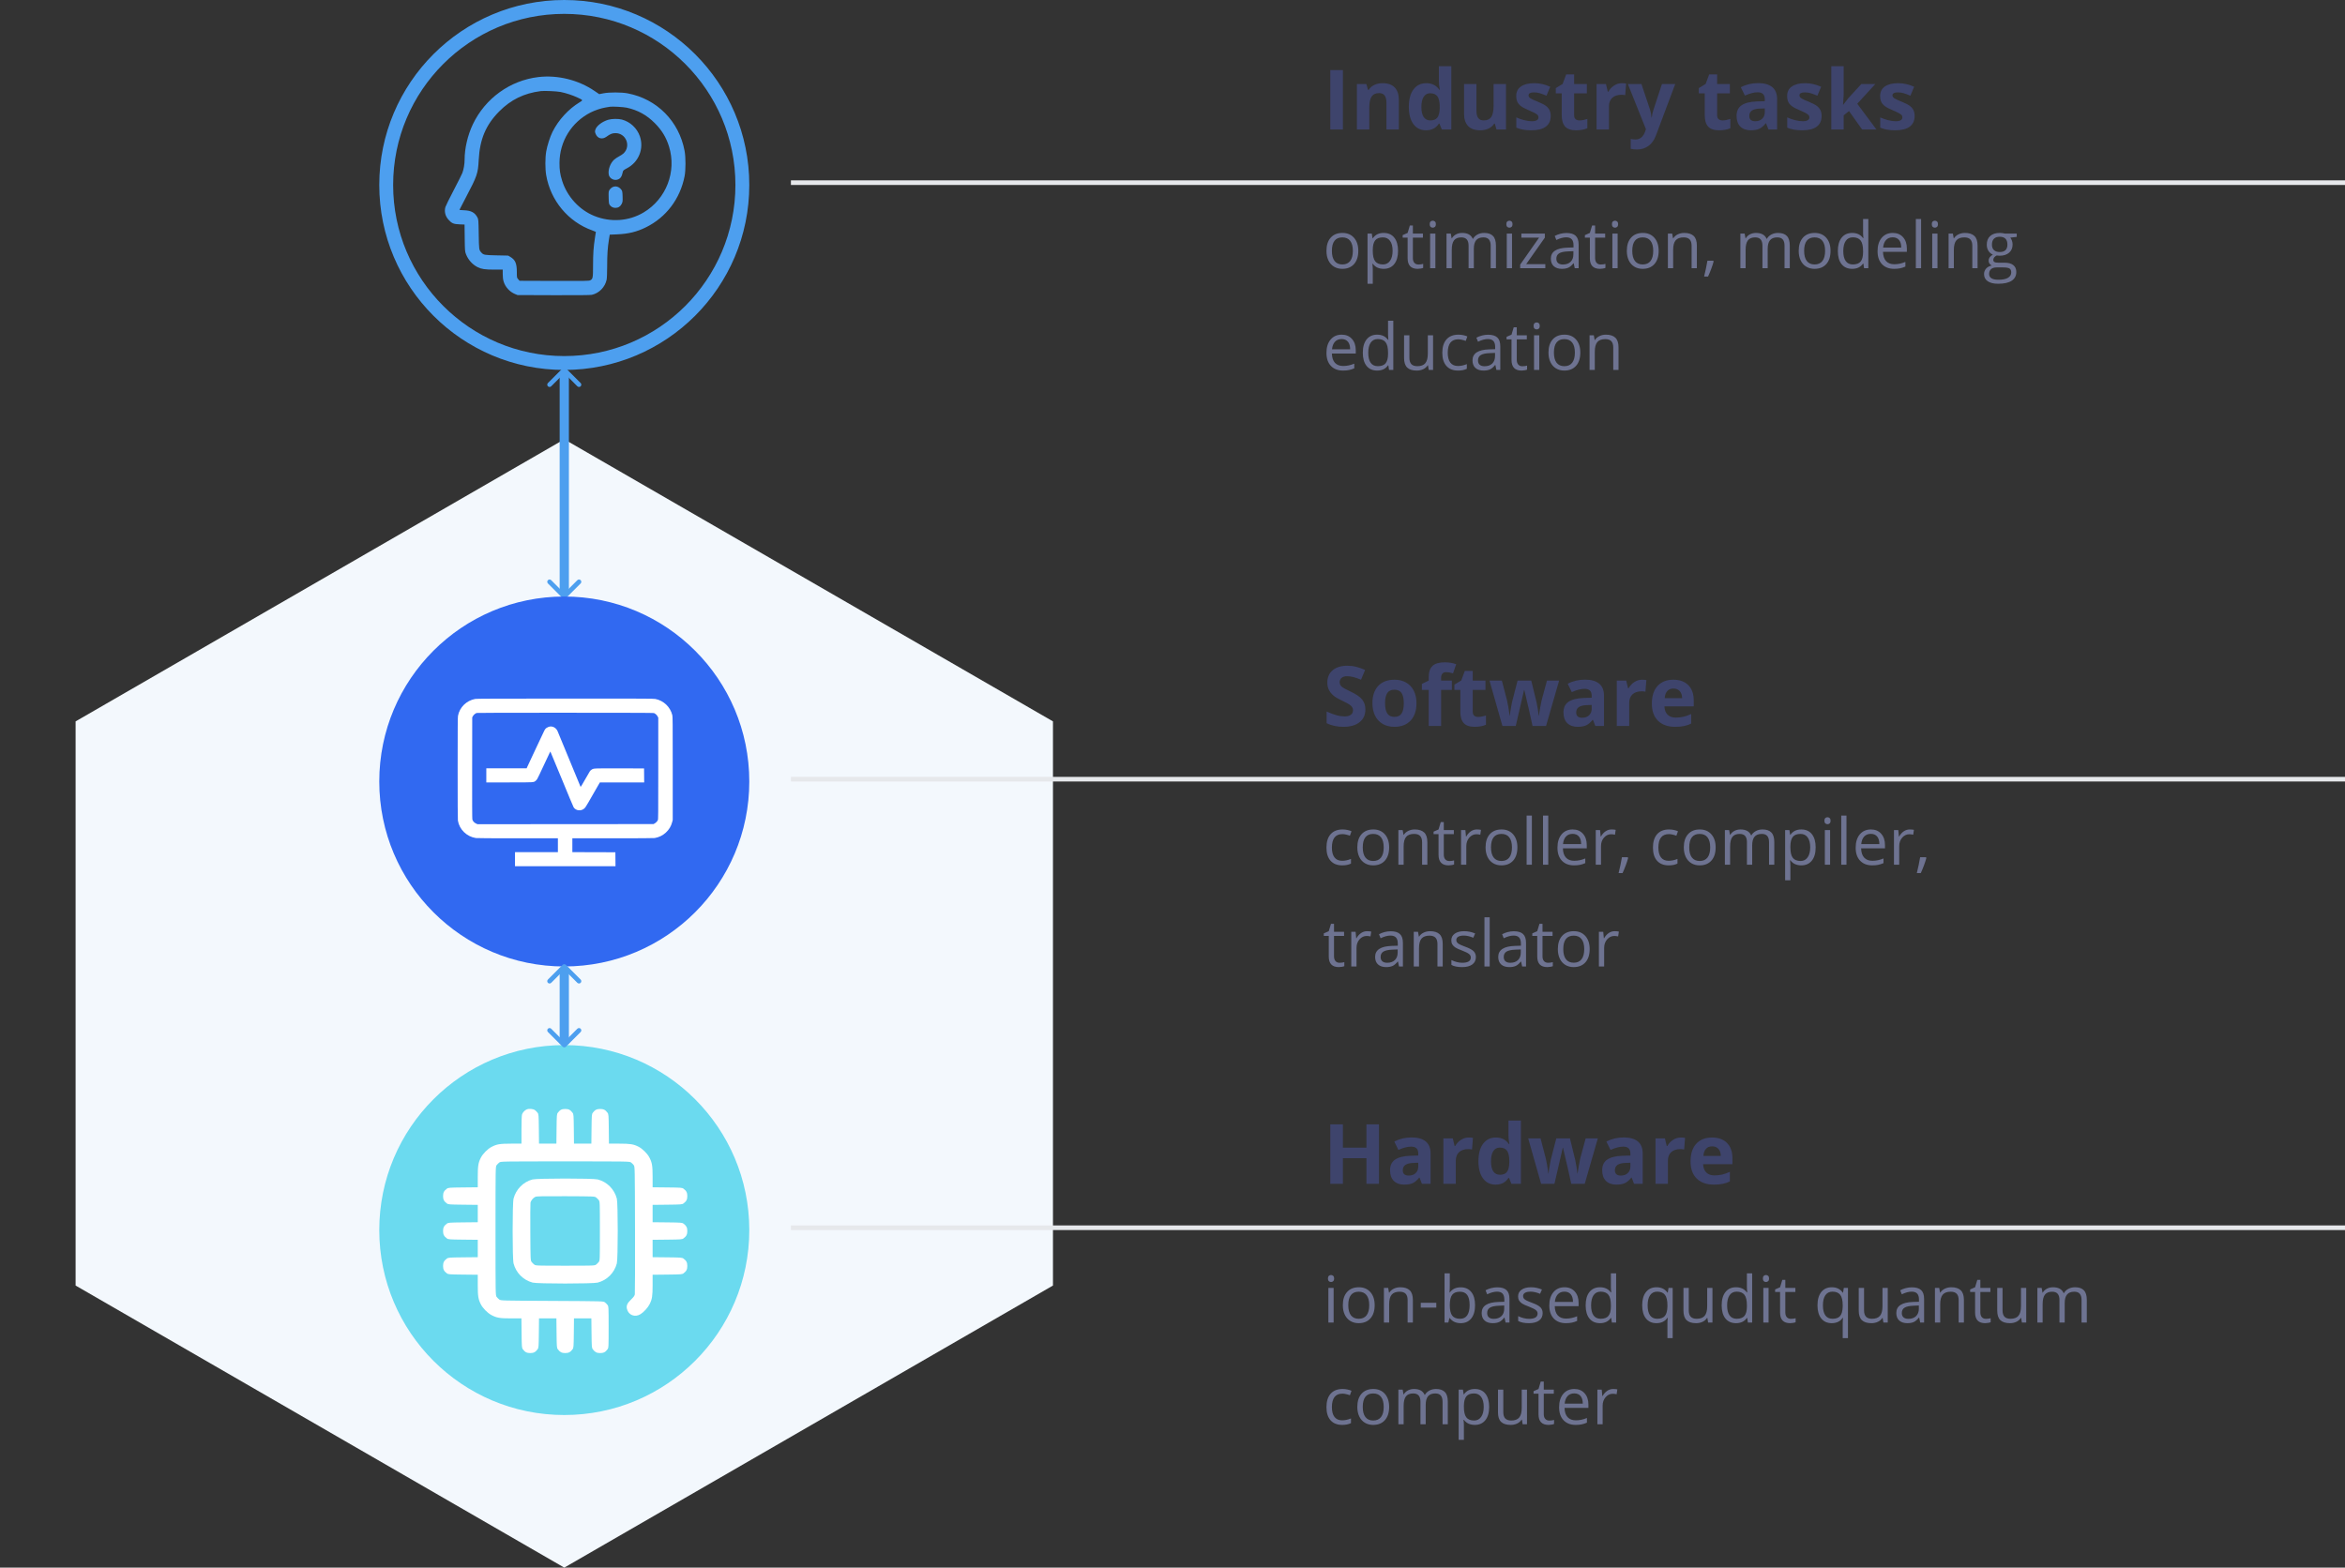 <svg width="507" height="339" viewBox="0 0 507 339" fill="none" xmlns="http://www.w3.org/2000/svg">
<rect x="0" y="0" width="507" height="339" fill="#333333" stroke="none"/>
<path d="M122 95L16.345 156V278L122 339L227.655 278V156L122 95Z" fill="#F3F8FD"/>
<circle cx="122" cy="40" r="38.5" stroke="#4D9FEF" stroke-width="3"/>
<path fill-rule="evenodd" clip-rule="evenodd" d="M116.421 16.663C110.304 17.374 104.912 21.258 102.231 26.884C101.121 29.214 100.452 32.081 100.452 34.509C100.452 35.47 100.259 36.614 99.964 37.397C99.853 37.692 99.007 39.382 98.083 41.151C97.159 42.921 96.353 44.554 96.292 44.781C96.029 45.76 96.264 46.72 96.958 47.501C97.669 48.301 98.057 48.465 99.352 48.515L100.438 48.557L100.473 51.451C100.507 54.208 100.52 54.375 100.749 54.963C101.23 56.195 102.13 57.2 103.272 57.78C104.072 58.186 104.86 58.302 106.835 58.304L108.691 58.305V59.272C108.691 59.95 108.752 60.438 108.896 60.909C109.25 62.07 110.199 63.107 111.335 63.577L111.895 63.808L119.675 63.837C124.764 63.855 127.626 63.828 127.947 63.759C129.521 63.417 130.819 62.094 131.156 60.486C131.222 60.172 131.271 58.934 131.271 57.572C131.271 55.079 131.378 53.478 131.66 51.774L131.83 50.746L133.407 50.68C135.86 50.578 137.675 50.136 139.662 49.154C144.039 46.992 147.062 42.988 148.014 38.092C148.27 36.773 148.271 34.026 148.015 32.644C146.83 26.234 142.035 21.384 135.695 20.186C134.349 19.931 131.709 19.93 130.437 20.182L129.553 20.358L128.555 19.677C125.06 17.288 120.591 16.179 116.421 16.663ZM121.201 19.891C122.341 20.117 123.796 20.593 124.853 21.087C126.103 21.671 126.093 21.646 125.295 22.131C122.899 23.583 120.724 25.962 119.451 28.522C118.914 29.602 118.318 31.46 118.095 32.747C117.855 34.13 117.853 36.515 118.09 37.889C119.038 43.392 122.858 47.972 128.041 49.822C128.475 49.977 128.83 50.12 128.83 50.14C128.83 50.16 128.74 50.744 128.631 51.438C128.32 53.409 128.22 54.871 128.22 57.462C128.219 60.102 128.177 60.323 127.609 60.62C127.344 60.758 126.39 60.774 119.821 60.75L112.336 60.722L112.039 60.386C111.747 60.056 111.742 60.032 111.742 58.837C111.742 56.966 111.411 56.193 110.336 55.554L109.861 55.271L107.369 55.22C104.7 55.165 104.541 55.134 104.05 54.587C103.564 54.044 103.557 53.992 103.504 50.643C103.455 47.621 103.441 47.433 103.232 47.038C102.662 45.962 101.893 45.539 100.376 45.47C99.803 45.444 99.334 45.404 99.334 45.382C99.334 45.361 99.959 44.152 100.725 42.696C103.171 38.042 103.349 37.522 103.5 34.598C103.733 30.108 105.032 27.023 107.922 24.101C110.436 21.558 113.29 20.163 116.929 19.698C117.669 19.604 120.364 19.725 121.201 19.891ZM135.49 23.283C137.912 23.812 139.838 24.877 141.607 26.666C143.101 28.177 144.031 29.709 144.64 31.667C146.331 37.093 144.051 43.023 139.153 45.942C135.954 47.848 132.018 48.125 128.481 46.693C125.229 45.376 122.604 42.498 121.53 39.072C121.093 37.677 120.955 36.74 120.964 35.215C120.99 30.576 123.551 26.431 127.695 24.321C128.617 23.852 129.971 23.399 130.915 23.245C131.306 23.182 131.741 23.109 131.881 23.085C132.38 22.998 134.792 23.131 135.49 23.283ZM131.525 25.894C130.204 26.278 128.957 27.234 128.72 28.046C128.607 28.434 128.615 28.543 128.789 28.969C129.201 29.973 130.216 30.228 131.133 29.556C131.937 28.967 132.376 28.792 133.056 28.79C135.352 28.781 136.478 31.587 134.814 33.173C134.627 33.351 134.185 33.643 133.83 33.822C133.476 34.001 132.984 34.336 132.737 34.566C131.924 35.324 131.427 36.746 131.617 37.773C131.76 38.541 132.655 39.071 133.445 38.856C134.14 38.667 134.445 38.231 134.674 37.097C134.719 36.873 134.894 36.733 135.569 36.379C138.101 35.047 139.266 32.147 138.342 29.472C137.733 27.71 136.246 26.327 134.454 25.855C133.685 25.652 132.292 25.671 131.525 25.894ZM132.392 40.487C132.197 40.586 131.93 40.828 131.8 41.026C131.575 41.365 131.563 41.464 131.594 42.723C131.622 43.869 131.656 44.1 131.83 44.335C132.133 44.743 132.548 44.952 133.057 44.952C133.667 44.952 134.118 44.67 134.405 44.11C134.617 43.694 134.637 43.537 134.608 42.499C134.58 41.526 134.543 41.304 134.363 41.059C133.84 40.346 133.095 40.129 132.392 40.487Z" fill="#4D9FEF"/>
<path d="M121.646 129.354C121.842 129.549 122.158 129.549 122.354 129.354L125.536 126.172C125.731 125.976 125.731 125.66 125.536 125.464C125.34 125.269 125.024 125.269 124.828 125.464L122 128.293L119.172 125.464C118.976 125.269 118.66 125.269 118.464 125.464C118.269 125.66 118.269 125.976 118.464 126.172L121.646 129.354ZM122.354 79.646C122.158 79.451 121.842 79.451 121.646 79.646L118.464 82.828C118.269 83.024 118.269 83.34 118.464 83.535C118.66 83.731 118.976 83.731 119.172 83.535L122 80.707L124.828 83.535C125.024 83.731 125.34 83.731 125.536 83.535C125.731 83.34 125.731 83.024 125.536 82.828L122.354 79.646ZM122.5 129L122.5 80L121.5 80L121.5 129L122.5 129Z" fill="#4D9FEF"/>
<line x1="122" y1="128" x2="122" y2="81" stroke="#4D9FEF" stroke-width="2"/>
<circle cx="122" cy="169" r="40" fill="#3169F1"/>
<path fill-rule="evenodd" clip-rule="evenodd" d="M102.745 151.143C100.863 151.485 99.364 152.955 99.021 154.797C98.96 155.121 98.947 157.129 98.946 166.148C98.945 173.384 98.963 177.22 99 177.446C99.311 179.372 100.903 180.924 102.88 181.227C103.108 181.263 106.25 181.282 111.924 181.282L120.619 181.282V182.78V184.278H115.982H111.345V185.802V187.325H122.21H133.076L133.061 185.815L133.047 184.304L128.397 184.29L123.746 184.277V182.78V181.282L132.467 181.282C138.257 181.281 141.307 181.263 141.539 181.227C142.431 181.087 143.284 180.673 143.952 180.055C144.663 179.396 145.088 178.692 145.327 177.777L145.448 177.315V166.174C145.448 155.948 145.441 155.002 145.358 154.658C144.932 152.887 143.492 151.509 141.69 151.149C141.315 151.074 139.389 151.066 122.198 151.07C106.774 151.074 103.05 151.088 102.745 151.143ZM141.471 154.233C141.766 154.39 142.024 154.643 142.176 154.923L142.321 155.191V166.174C142.321 176.519 142.316 177.168 142.227 177.352C142.093 177.629 141.834 177.9 141.545 178.065L141.297 178.208L122.263 178.222L103.23 178.235L102.89 178.072C102.51 177.89 102.228 177.571 102.126 177.209C102.084 177.06 102.072 173.859 102.083 166.069L102.098 155.138L102.238 154.875C102.388 154.595 102.775 154.267 103.061 154.177C103.174 154.142 109.568 154.127 122.263 154.132C140.356 154.139 141.305 154.144 141.471 154.233ZM118.617 157.181C118.322 157.284 118.043 157.468 117.896 157.656C117.757 157.833 117.697 157.955 116.774 159.92C116.462 160.585 115.716 162.169 115.118 163.441C114.519 164.713 113.993 165.842 113.948 165.951L113.867 166.148H109.506H105.144V167.672V169.196H110.095C115.672 169.196 115.391 169.215 115.859 168.805C116.093 168.599 116.179 168.454 116.615 167.531C117.898 164.813 118.749 163.002 118.85 162.773C118.911 162.635 118.976 162.522 118.994 162.522C119.013 162.523 120.12 165.187 121.454 168.443C122.787 171.699 123.944 174.463 124.023 174.585C124.513 175.338 125.645 175.458 126.331 174.83C126.536 174.643 126.739 174.343 127.158 173.61C127.463 173.075 128.159 171.863 128.705 170.917L129.697 169.196H134.487H139.276L139.262 167.685L139.248 166.174L133.993 166.16C128.222 166.146 128.353 166.139 127.876 166.46C127.749 166.545 127.601 166.68 127.547 166.76C127.461 166.888 126.548 168.462 125.822 169.735C125.677 169.988 125.543 170.177 125.523 170.155C125.503 170.133 124.412 167.49 123.098 164.282C121.783 161.074 120.631 158.283 120.537 158.08C120.181 157.311 119.355 156.924 118.617 157.181Z" fill="white"/>
<circle cx="122" cy="266" r="40" fill="#6BDAEF"/>
<path fill-rule="evenodd" clip-rule="evenodd" d="M113.868 239.917C113.431 240.119 113.038 240.536 112.872 240.975C112.795 241.178 112.746 242.47 112.746 244.311V247.314H110.526C108.053 247.314 107.383 247.428 106.233 248.04C105.405 248.481 104.379 249.527 103.957 250.359C103.403 251.454 103.295 252.133 103.295 254.537V256.75L100.113 256.785C97.114 256.818 96.913 256.834 96.606 257.064C95.986 257.527 95.793 257.904 95.793 258.651C95.793 259.397 95.986 259.775 96.606 260.237C96.913 260.467 97.114 260.483 100.113 260.516L103.295 260.551V262.429V264.308L100.113 264.343C97.114 264.376 96.913 264.392 96.606 264.621C95.986 265.084 95.793 265.462 95.793 266.208C95.793 266.955 95.986 267.332 96.606 267.795C96.913 268.025 97.114 268.041 100.113 268.074L103.295 268.108V269.987V271.866L100.113 271.901C97.114 271.933 96.913 271.949 96.606 272.179C95.986 272.642 95.793 273.019 95.793 273.766C95.793 274.513 95.986 274.89 96.606 275.353C96.913 275.582 97.114 275.598 100.113 275.631L103.295 275.666V277.88C103.295 280.283 103.403 280.963 103.957 282.057C104.379 282.89 105.405 283.935 106.233 284.376C107.383 284.989 108.054 285.102 110.521 285.102H112.735L112.77 288.282C112.803 291.28 112.819 291.481 113.049 291.788C113.512 292.408 113.889 292.601 114.636 292.601C115.383 292.601 115.76 292.408 116.224 291.788C116.453 291.481 116.469 291.28 116.502 288.282L116.537 285.102H118.416H120.296L120.331 288.282C120.364 291.28 120.38 291.481 120.609 291.788C121.072 292.408 121.45 292.601 122.197 292.601C122.944 292.601 123.321 292.408 123.784 291.788C124.014 291.481 124.03 291.28 124.063 288.282L124.098 285.102H125.977H127.857L127.892 288.282C127.925 291.28 127.941 291.481 128.17 291.788C128.633 292.408 129.011 292.601 129.758 292.601C130.505 292.601 130.882 292.407 131.345 291.788C131.581 291.472 131.589 291.322 131.589 286.992C131.589 282.661 131.581 282.511 131.345 282.196C131.211 282.016 130.955 281.76 130.776 281.626C130.453 281.385 130.33 281.382 119.362 281.323C108.394 281.265 108.27 281.262 107.948 281.021C107.768 280.887 107.512 280.631 107.378 280.451C107.135 280.126 107.134 280.08 107.134 266.208C107.134 252.336 107.135 252.29 107.378 251.965C107.512 251.786 107.768 251.529 107.948 251.396C108.273 251.153 108.319 251.152 122.197 251.152C136.075 251.152 136.121 251.153 136.446 251.396C136.626 251.529 136.882 251.786 137.016 251.965C137.258 252.289 137.26 252.366 137.294 265.892C137.312 273.373 137.294 279.679 137.253 279.906C137.199 280.208 136.979 280.51 136.435 281.03C135.613 281.817 135.386 282.326 135.546 283.033C135.854 284.398 137.291 284.953 138.506 284.176C139.214 283.724 140.067 282.786 140.44 282.05C140.991 280.963 141.099 280.279 141.099 277.88V275.666L144.28 275.631C147.28 275.598 147.48 275.582 147.788 275.353C148.408 274.89 148.601 274.513 148.601 273.766C148.601 273.019 148.408 272.642 147.788 272.179C147.48 271.949 147.28 271.933 144.28 271.901L141.099 271.866V269.987V268.108L144.28 268.074C147.28 268.041 147.48 268.025 147.788 267.795C148.408 267.332 148.601 266.955 148.601 266.208C148.601 265.462 148.408 265.084 147.788 264.621C147.48 264.392 147.28 264.376 144.28 264.343L141.099 264.308V262.429V260.551L144.28 260.516C147.28 260.483 147.48 260.467 147.788 260.237C148.408 259.775 148.601 259.397 148.601 258.651C148.601 257.904 148.408 257.527 147.788 257.064C147.48 256.834 147.28 256.818 144.28 256.785L141.099 256.75V254.537C141.099 252.071 140.985 251.4 140.373 250.251C139.931 249.424 138.885 248.398 138.053 247.976C136.958 247.422 136.278 247.314 133.873 247.314H131.659L131.624 244.134C131.591 241.136 131.575 240.936 131.345 240.628C130.882 240.009 130.505 239.816 129.758 239.816C129.011 239.816 128.633 240.009 128.17 240.628C127.941 240.936 127.925 241.136 127.892 244.134L127.857 247.314H125.977H124.098L124.063 244.134C124.03 241.136 124.014 240.936 123.784 240.628C123.321 240.009 122.944 239.816 122.197 239.816C121.45 239.816 121.072 240.009 120.609 240.628C120.38 240.936 120.364 241.136 120.331 244.134L120.296 247.314H118.416H116.537L116.502 244.134C116.469 241.136 116.453 240.936 116.224 240.628C116.09 240.449 115.841 240.199 115.671 240.072C115.28 239.78 114.339 239.699 113.868 239.917ZM115.122 255.058C113.125 255.595 111.559 257.183 111.032 259.205C110.771 260.205 110.771 272.212 111.032 273.212C111.566 275.259 113.135 276.833 115.173 277.364C116.204 277.632 128.19 277.632 129.221 277.364C131.259 276.833 132.828 275.259 133.362 273.212C133.623 272.212 133.623 260.205 133.362 259.205C132.828 257.157 131.259 255.583 129.221 255.053C128.223 254.793 116.092 254.798 115.122 255.058ZM128.885 258.953C129.065 259.087 129.321 259.343 129.455 259.523C129.694 259.843 129.699 259.969 129.699 266.208C129.699 272.447 129.694 272.574 129.455 272.894C129.321 273.073 129.065 273.329 128.885 273.463C128.565 273.702 128.438 273.707 122.197 273.707C115.955 273.707 115.829 273.702 115.509 273.463C115.329 273.329 115.073 273.073 114.939 272.894C114.701 272.576 114.694 272.416 114.66 266.524C114.641 263.201 114.656 260.31 114.694 260.101C114.781 259.627 115.277 259.024 115.752 258.815C116.042 258.688 117.343 258.662 122.336 258.683C128.416 258.709 128.567 258.715 128.885 258.953Z" fill="white"/>
<line x1="171" y1="39.5" x2="507" y2="39.5" stroke="#E6E8EB"/>
<line x1="171" y1="168.5" x2="507" y2="168.5" stroke="#E6E8EB"/>
<line x1="171" y1="265.5" x2="507" y2="265.5" stroke="#E6E8EB"/>
<path d="M287.617 28V15.15H290.342V28H287.617ZM302.436 28H299.755V22.261C299.755 21.552 299.629 21.021 299.377 20.67C299.125 20.312 298.724 20.134 298.173 20.134C297.423 20.134 296.881 20.386 296.547 20.89C296.213 21.388 296.046 22.217 296.046 23.377V28H293.365V18.174H295.413L295.773 19.431H295.923C296.222 18.956 296.632 18.599 297.153 18.358C297.681 18.112 298.278 17.989 298.946 17.989C300.089 17.989 300.956 18.3 301.548 18.921C302.14 19.536 302.436 20.427 302.436 21.593V28ZM308.307 28.176C307.152 28.176 306.244 27.727 305.582 26.831C304.926 25.935 304.598 24.692 304.598 23.105C304.598 21.493 304.932 20.239 305.6 19.343C306.273 18.44 307.199 17.989 308.377 17.989C309.613 17.989 310.557 18.47 311.207 19.431H311.295C311.16 18.698 311.093 18.045 311.093 17.471V14.324H313.782V28H311.726L311.207 26.726H311.093C310.483 27.692 309.555 28.176 308.307 28.176ZM309.247 26.04C309.933 26.04 310.434 25.841 310.75 25.442C311.072 25.044 311.248 24.367 311.277 23.412V23.122C311.277 22.067 311.113 21.311 310.785 20.855C310.463 20.398 309.936 20.169 309.203 20.169C308.605 20.169 308.14 20.424 307.806 20.934C307.478 21.438 307.313 22.173 307.313 23.14C307.313 24.106 307.48 24.833 307.814 25.319C308.148 25.8 308.626 26.04 309.247 26.04ZM323.547 28L323.187 26.743H323.046C322.759 27.2 322.352 27.555 321.824 27.807C321.297 28.053 320.696 28.176 320.022 28.176C318.868 28.176 317.998 27.868 317.412 27.253C316.826 26.632 316.533 25.741 316.533 24.581V18.174H319.214V23.913C319.214 24.622 319.34 25.155 319.592 25.513C319.844 25.864 320.245 26.04 320.796 26.04C321.546 26.04 322.088 25.791 322.422 25.293C322.756 24.789 322.923 23.957 322.923 22.797V18.174H325.604V28H323.547ZM335.271 25.082C335.271 26.09 334.92 26.857 334.217 27.385C333.52 27.912 332.474 28.176 331.079 28.176C330.364 28.176 329.755 28.126 329.251 28.026C328.747 27.933 328.275 27.792 327.836 27.605V25.39C328.334 25.624 328.894 25.82 329.515 25.979C330.142 26.137 330.692 26.216 331.167 26.216C332.14 26.216 332.626 25.935 332.626 25.372C332.626 25.161 332.562 24.991 332.433 24.862C332.304 24.727 332.081 24.578 331.765 24.414C331.448 24.244 331.026 24.048 330.499 23.825C329.743 23.509 329.187 23.216 328.829 22.946C328.478 22.677 328.22 22.369 328.056 22.023C327.897 21.672 327.818 21.241 327.818 20.731C327.818 19.858 328.155 19.185 328.829 18.71C329.509 18.23 330.47 17.989 331.712 17.989C332.896 17.989 334.047 18.247 335.166 18.763L334.357 20.696C333.865 20.485 333.405 20.312 332.978 20.178C332.55 20.043 332.113 19.976 331.668 19.976C330.877 19.976 330.481 20.189 330.481 20.617C330.481 20.857 330.607 21.065 330.859 21.241C331.117 21.417 331.677 21.678 332.538 22.023C333.306 22.334 333.868 22.624 334.226 22.894C334.583 23.163 334.847 23.474 335.017 23.825C335.187 24.177 335.271 24.596 335.271 25.082ZM341.503 26.04C341.972 26.04 342.534 25.938 343.19 25.732V27.727C342.522 28.026 341.702 28.176 340.729 28.176C339.657 28.176 338.875 27.906 338.383 27.367C337.896 26.822 337.653 26.008 337.653 24.924V20.186H336.37V19.053L337.847 18.156L338.62 16.082H340.334V18.174H343.085V20.186H340.334V24.924C340.334 25.305 340.439 25.586 340.65 25.768C340.867 25.949 341.151 26.04 341.503 26.04ZM350.67 17.989C351.033 17.989 351.335 18.016 351.575 18.068L351.373 20.582C351.156 20.523 350.893 20.494 350.582 20.494C349.727 20.494 349.059 20.714 348.578 21.153C348.104 21.593 347.866 22.208 347.866 22.999V28H345.186V18.174H347.216L347.611 19.826H347.743C348.048 19.275 348.458 18.833 348.974 18.499C349.495 18.159 350.061 17.989 350.67 17.989ZM351.953 18.174H354.889L356.743 23.702C356.901 24.183 357.01 24.751 357.068 25.407H357.121C357.186 24.804 357.312 24.235 357.499 23.702L359.318 18.174H362.192L358.035 29.257C357.654 30.282 357.109 31.05 356.4 31.56C355.697 32.069 354.874 32.324 353.931 32.324C353.468 32.324 353.014 32.274 352.568 32.175V30.048C352.891 30.124 353.242 30.162 353.623 30.162C354.098 30.162 354.511 30.016 354.862 29.723C355.22 29.436 355.498 28.999 355.697 28.413L355.855 27.93L351.953 18.174ZM372.423 26.04C372.892 26.04 373.454 25.938 374.11 25.732V27.727C373.442 28.026 372.622 28.176 371.649 28.176C370.577 28.176 369.795 27.906 369.303 27.367C368.816 26.822 368.573 26.008 368.573 24.924V20.186H367.29V19.053L368.767 18.156L369.54 16.082H371.254V18.174H374.005V20.186H371.254V24.924C371.254 25.305 371.359 25.586 371.57 25.768C371.787 25.949 372.071 26.04 372.423 26.04ZM382.346 28L381.827 26.664H381.757C381.306 27.232 380.84 27.628 380.359 27.851C379.885 28.067 379.264 28.176 378.496 28.176C377.553 28.176 376.809 27.906 376.264 27.367C375.725 26.828 375.455 26.061 375.455 25.064C375.455 24.021 375.818 23.254 376.545 22.762C377.277 22.264 378.379 21.988 379.85 21.936L381.555 21.883V21.452C381.555 20.456 381.045 19.958 380.025 19.958C379.24 19.958 378.317 20.195 377.257 20.67L376.369 18.859C377.5 18.268 378.754 17.972 380.131 17.972C381.449 17.972 382.46 18.259 383.163 18.833C383.866 19.407 384.218 20.28 384.218 21.452V28H382.346ZM381.555 23.447L380.518 23.482C379.738 23.506 379.158 23.646 378.777 23.904C378.396 24.162 378.206 24.555 378.206 25.082C378.206 25.838 378.64 26.216 379.507 26.216C380.128 26.216 380.623 26.037 380.992 25.68C381.367 25.322 381.555 24.848 381.555 24.256V23.447ZM393.842 25.082C393.842 26.09 393.49 26.857 392.787 27.385C392.09 27.912 391.044 28.176 389.649 28.176C388.935 28.176 388.325 28.126 387.821 28.026C387.317 27.933 386.846 27.792 386.406 27.605V25.39C386.904 25.624 387.464 25.82 388.085 25.979C388.712 26.137 389.263 26.216 389.737 26.216C390.71 26.216 391.196 25.935 391.196 25.372C391.196 25.161 391.132 24.991 391.003 24.862C390.874 24.727 390.651 24.578 390.335 24.414C390.019 24.244 389.597 24.048 389.069 23.825C388.313 23.509 387.757 23.216 387.399 22.946C387.048 22.677 386.79 22.369 386.626 22.023C386.468 21.672 386.389 21.241 386.389 20.731C386.389 19.858 386.726 19.185 387.399 18.71C388.079 18.23 389.04 17.989 390.282 17.989C391.466 17.989 392.617 18.247 393.736 18.763L392.928 20.696C392.436 20.485 391.976 20.312 391.548 20.178C391.12 20.043 390.684 19.976 390.238 19.976C389.447 19.976 389.052 20.189 389.052 20.617C389.052 20.857 389.178 21.065 389.43 21.241C389.688 21.417 390.247 21.678 391.108 22.023C391.876 22.334 392.438 22.624 392.796 22.894C393.153 23.163 393.417 23.474 393.587 23.825C393.757 24.177 393.842 24.596 393.842 25.082ZM398.509 22.656L399.678 21.162L402.429 18.174H405.452L401.55 22.436L405.689 28H402.596L399.766 24.019L398.614 24.941V28H395.934V14.324H398.614V20.424L398.474 22.656H398.509ZM413.951 25.082C413.951 26.09 413.6 26.857 412.896 27.385C412.199 27.912 411.153 28.176 409.759 28.176C409.044 28.176 408.435 28.126 407.931 28.026C407.427 27.933 406.955 27.792 406.516 27.605V25.39C407.014 25.624 407.573 25.82 408.194 25.979C408.821 26.137 409.372 26.216 409.847 26.216C410.819 26.216 411.306 25.935 411.306 25.372C411.306 25.161 411.241 24.991 411.112 24.862C410.983 24.727 410.761 24.578 410.444 24.414C410.128 24.244 409.706 24.048 409.179 23.825C408.423 23.509 407.866 23.216 407.509 22.946C407.157 22.677 406.899 22.369 406.735 22.023C406.577 21.672 406.498 21.241 406.498 20.731C406.498 19.858 406.835 19.185 407.509 18.71C408.188 18.23 409.149 17.989 410.392 17.989C411.575 17.989 412.727 18.247 413.846 18.763L413.037 20.696C412.545 20.485 412.085 20.312 411.657 20.178C411.229 20.043 410.793 19.976 410.348 19.976C409.557 19.976 409.161 20.189 409.161 20.617C409.161 20.857 409.287 21.065 409.539 21.241C409.797 21.417 410.356 21.678 411.218 22.023C411.985 22.334 412.548 22.624 412.905 22.894C413.263 23.163 413.526 23.474 413.696 23.825C413.866 24.177 413.951 24.596 413.951 25.082Z" fill="#3E446C"/>
<path d="M295.202 153.432C295.202 154.592 294.783 155.506 293.945 156.174C293.113 156.842 291.953 157.176 290.465 157.176C289.094 157.176 287.881 156.918 286.826 156.402V153.871C287.693 154.258 288.426 154.53 289.023 154.688C289.627 154.847 290.178 154.926 290.676 154.926C291.273 154.926 291.73 154.812 292.047 154.583C292.369 154.354 292.53 154.015 292.53 153.563C292.53 153.312 292.46 153.089 292.319 152.896C292.179 152.696 291.971 152.506 291.695 152.324C291.426 152.143 290.872 151.853 290.034 151.454C289.249 151.085 288.66 150.73 288.268 150.391C287.875 150.051 287.562 149.655 287.327 149.204C287.093 148.753 286.976 148.226 286.976 147.622C286.976 146.485 287.359 145.592 288.127 144.941C288.9 144.291 289.967 143.966 291.326 143.966C291.994 143.966 292.63 144.045 293.233 144.203C293.843 144.361 294.479 144.584 295.141 144.871L294.262 146.989C293.576 146.708 293.008 146.512 292.557 146.4C292.111 146.289 291.672 146.233 291.238 146.233C290.723 146.233 290.327 146.354 290.052 146.594C289.776 146.834 289.639 147.147 289.639 147.534C289.639 147.774 289.694 147.985 289.806 148.167C289.917 148.343 290.093 148.516 290.333 148.686C290.579 148.85 291.156 149.148 292.064 149.582C293.266 150.156 294.089 150.733 294.534 151.313C294.979 151.888 295.202 152.594 295.202 153.432ZM299.456 152.069C299.456 153.042 299.614 153.777 299.931 154.275C300.253 154.773 300.774 155.022 301.495 155.022C302.21 155.022 302.723 154.776 303.033 154.284C303.35 153.786 303.508 153.048 303.508 152.069C303.508 151.097 303.35 150.367 303.033 149.881C302.717 149.395 302.198 149.151 301.478 149.151C300.763 149.151 300.247 149.395 299.931 149.881C299.614 150.361 299.456 151.091 299.456 152.069ZM306.25 152.069C306.25 153.669 305.828 154.92 304.984 155.822C304.141 156.725 302.966 157.176 301.46 157.176C300.517 157.176 299.685 156.971 298.964 156.561C298.243 156.145 297.689 155.55 297.303 154.776C296.916 154.003 296.723 153.101 296.723 152.069C296.723 150.464 297.142 149.216 297.979 148.325C298.817 147.435 299.995 146.989 301.513 146.989C302.456 146.989 303.288 147.194 304.009 147.604C304.729 148.015 305.283 148.604 305.67 149.371C306.057 150.139 306.25 151.038 306.25 152.069ZM313.896 149.187H311.576V157H308.896V149.187H307.419V147.895L308.896 147.174V146.453C308.896 145.334 309.171 144.517 309.722 144.001C310.272 143.485 311.154 143.228 312.367 143.228C313.293 143.228 314.116 143.365 314.837 143.641L314.151 145.609C313.612 145.439 313.114 145.354 312.657 145.354C312.276 145.354 312.001 145.469 311.831 145.697C311.661 145.92 311.576 146.207 311.576 146.559V147.174H313.896V149.187ZM319.583 155.04C320.052 155.04 320.614 154.938 321.271 154.732V156.728C320.603 157.026 319.782 157.176 318.81 157.176C317.737 157.176 316.955 156.906 316.463 156.367C315.977 155.822 315.733 155.008 315.733 153.924V149.187H314.45V148.053L315.927 147.156L316.7 145.082H318.414V147.174H321.165V149.187H318.414V153.924C318.414 154.305 318.52 154.586 318.73 154.768C318.947 154.949 319.231 155.04 319.583 155.04ZM331.343 157L330.587 153.563L329.567 149.222H329.506L327.713 157H324.83L322.035 147.174H324.707L325.841 151.524C326.022 152.304 326.207 153.379 326.395 154.75H326.447C326.471 154.305 326.573 153.599 326.755 152.632L326.896 151.885L328.108 147.174H331.062L332.213 151.885C332.236 152.014 332.271 152.204 332.318 152.456C332.371 152.708 332.421 152.978 332.468 153.265C332.515 153.546 332.556 153.824 332.591 154.1C332.632 154.369 332.655 154.586 332.661 154.75H332.714C332.767 154.328 332.86 153.751 332.995 153.019C333.13 152.28 333.227 151.782 333.285 151.524L334.463 147.174H337.091L334.261 157H331.343ZM344.922 157L344.403 155.664H344.333C343.882 156.232 343.416 156.628 342.936 156.851C342.461 157.067 341.84 157.176 341.072 157.176C340.129 157.176 339.385 156.906 338.84 156.367C338.301 155.828 338.031 155.061 338.031 154.064C338.031 153.021 338.395 152.254 339.121 151.762C339.854 151.264 340.955 150.988 342.426 150.936L344.131 150.883V150.452C344.131 149.456 343.621 148.958 342.602 148.958C341.816 148.958 340.894 149.195 339.833 149.67L338.945 147.859C340.076 147.268 341.33 146.972 342.707 146.972C344.025 146.972 345.036 147.259 345.739 147.833C346.442 148.407 346.794 149.28 346.794 150.452V157H344.922ZM344.131 152.447L343.094 152.482C342.314 152.506 341.734 152.646 341.354 152.904C340.973 153.162 340.782 153.555 340.782 154.082C340.782 154.838 341.216 155.216 342.083 155.216C342.704 155.216 343.199 155.037 343.568 154.68C343.943 154.322 344.131 153.848 344.131 153.256V152.447ZM355.047 146.989C355.41 146.989 355.712 147.016 355.952 147.068L355.75 149.582C355.533 149.523 355.27 149.494 354.959 149.494C354.104 149.494 353.436 149.714 352.955 150.153C352.48 150.593 352.243 151.208 352.243 151.999V157H349.562V147.174H351.593L351.988 148.826H352.12C352.425 148.275 352.835 147.833 353.351 147.499C353.872 147.159 354.438 146.989 355.047 146.989ZM361.806 148.896C361.237 148.896 360.792 149.078 360.47 149.441C360.147 149.799 359.963 150.309 359.916 150.971H363.678C363.666 150.309 363.493 149.799 363.159 149.441C362.825 149.078 362.374 148.896 361.806 148.896ZM362.184 157.176C360.602 157.176 359.365 156.739 358.475 155.866C357.584 154.993 357.139 153.757 357.139 152.157C357.139 150.511 357.549 149.239 358.369 148.343C359.195 147.44 360.335 146.989 361.788 146.989C363.177 146.989 364.258 147.385 365.031 148.176C365.805 148.967 366.191 150.06 366.191 151.454V152.755H359.854C359.884 153.517 360.109 154.111 360.531 154.539C360.953 154.967 361.545 155.181 362.307 155.181C362.898 155.181 363.458 155.119 363.985 154.996C364.513 154.873 365.063 154.677 365.638 154.407V156.481C365.169 156.716 364.668 156.889 364.135 157C363.602 157.117 362.951 157.176 362.184 157.176Z" fill="#3E446C"/>
<path d="M298.146 256H295.431V250.454H290.342V256H287.617V243.15H290.342V248.187H295.431V243.15H298.146V256ZM307.428 256L306.909 254.664H306.839C306.388 255.232 305.922 255.628 305.441 255.851C304.967 256.067 304.346 256.176 303.578 256.176C302.635 256.176 301.891 255.906 301.346 255.367C300.807 254.828 300.537 254.061 300.537 253.064C300.537 252.021 300.9 251.254 301.627 250.762C302.359 250.264 303.461 249.988 304.932 249.936L306.637 249.883V249.452C306.637 248.456 306.127 247.958 305.107 247.958C304.322 247.958 303.399 248.195 302.339 248.67L301.451 246.859C302.582 246.268 303.836 245.972 305.213 245.972C306.531 245.972 307.542 246.259 308.245 246.833C308.948 247.407 309.3 248.28 309.3 249.452V256H307.428ZM306.637 251.447L305.6 251.482C304.82 251.506 304.24 251.646 303.859 251.904C303.479 252.162 303.288 252.555 303.288 253.082C303.288 253.838 303.722 254.216 304.589 254.216C305.21 254.216 305.705 254.037 306.074 253.68C306.449 253.322 306.637 252.848 306.637 252.256V251.447ZM317.553 245.989C317.916 245.989 318.218 246.016 318.458 246.068L318.256 248.582C318.039 248.523 317.775 248.494 317.465 248.494C316.609 248.494 315.941 248.714 315.461 249.153C314.986 249.593 314.749 250.208 314.749 250.999V256H312.068V246.174H314.099L314.494 247.826H314.626C314.931 247.275 315.341 246.833 315.856 246.499C316.378 246.159 316.943 245.989 317.553 245.989ZM323.354 256.176C322.199 256.176 321.291 255.728 320.629 254.831C319.973 253.935 319.645 252.692 319.645 251.104C319.645 249.493 319.979 248.239 320.646 247.343C321.32 246.44 322.246 245.989 323.424 245.989C324.66 245.989 325.604 246.47 326.254 247.431H326.342C326.207 246.698 326.14 246.045 326.14 245.471V242.324H328.829V256H326.772L326.254 254.726H326.14C325.53 255.692 324.602 256.176 323.354 256.176ZM324.294 254.04C324.979 254.04 325.48 253.841 325.797 253.442C326.119 253.044 326.295 252.367 326.324 251.412V251.122C326.324 250.067 326.16 249.312 325.832 248.854C325.51 248.397 324.982 248.169 324.25 248.169C323.652 248.169 323.187 248.424 322.853 248.934C322.524 249.438 322.36 250.173 322.36 251.14C322.36 252.106 322.527 252.833 322.861 253.319C323.195 253.8 323.673 254.04 324.294 254.04ZM339.71 256L338.954 252.563L337.935 248.222H337.873L336.08 256H333.197L330.402 246.174H333.074L334.208 250.524C334.39 251.304 334.574 252.379 334.762 253.75H334.814C334.838 253.305 334.94 252.599 335.122 251.632L335.263 250.885L336.476 246.174H339.429L340.58 250.885C340.604 251.014 340.639 251.204 340.686 251.456C340.738 251.708 340.788 251.978 340.835 252.265C340.882 252.546 340.923 252.824 340.958 253.1C340.999 253.369 341.022 253.586 341.028 253.75H341.081C341.134 253.328 341.228 252.751 341.362 252.019C341.497 251.28 341.594 250.782 341.652 250.524L342.83 246.174H345.458L342.628 256H339.71ZM353.289 256L352.771 254.664H352.7C352.249 255.232 351.783 255.628 351.303 255.851C350.828 256.067 350.207 256.176 349.439 256.176C348.496 256.176 347.752 255.906 347.207 255.367C346.668 254.828 346.398 254.061 346.398 253.064C346.398 252.021 346.762 251.254 347.488 250.762C348.221 250.264 349.322 249.988 350.793 249.936L352.498 249.883V249.452C352.498 248.456 351.988 247.958 350.969 247.958C350.184 247.958 349.261 248.195 348.2 248.67L347.312 246.859C348.443 246.268 349.697 245.972 351.074 245.972C352.393 245.972 353.403 246.259 354.106 246.833C354.81 247.407 355.161 248.28 355.161 249.452V256H353.289ZM352.498 251.447L351.461 251.482C350.682 251.506 350.102 251.646 349.721 251.904C349.34 252.162 349.149 252.555 349.149 253.082C349.149 253.838 349.583 254.216 350.45 254.216C351.071 254.216 351.566 254.037 351.936 253.68C352.311 253.322 352.498 252.848 352.498 252.256V251.447ZM363.414 245.989C363.777 245.989 364.079 246.016 364.319 246.068L364.117 248.582C363.9 248.523 363.637 248.494 363.326 248.494C362.471 248.494 361.803 248.714 361.322 249.153C360.848 249.593 360.61 250.208 360.61 250.999V256H357.93V246.174H359.96L360.355 247.826H360.487C360.792 247.275 361.202 246.833 361.718 246.499C362.239 246.159 362.805 245.989 363.414 245.989ZM370.173 247.896C369.604 247.896 369.159 248.078 368.837 248.441C368.515 248.799 368.33 249.309 368.283 249.971H372.045C372.033 249.309 371.86 248.799 371.526 248.441C371.192 248.078 370.741 247.896 370.173 247.896ZM370.551 256.176C368.969 256.176 367.732 255.739 366.842 254.866C365.951 253.993 365.506 252.757 365.506 251.157C365.506 249.511 365.916 248.239 366.736 247.343C367.562 246.44 368.702 245.989 370.155 245.989C371.544 245.989 372.625 246.385 373.398 247.176C374.172 247.967 374.559 249.06 374.559 250.454V251.755H368.222C368.251 252.517 368.477 253.111 368.898 253.539C369.32 253.967 369.912 254.181 370.674 254.181C371.266 254.181 371.825 254.119 372.353 253.996C372.88 253.873 373.431 253.677 374.005 253.407V255.481C373.536 255.716 373.035 255.889 372.502 256C371.969 256.117 371.318 256.176 370.551 256.176Z" fill="#3E446C"/>
<path d="M293.67 54.247C293.67 55.468 293.362 56.423 292.747 57.111C292.132 57.795 291.282 58.137 290.197 58.137C289.527 58.137 288.933 57.98 288.413 57.665C287.894 57.351 287.493 56.899 287.21 56.312C286.927 55.724 286.786 55.035 286.786 54.247C286.786 53.026 287.091 52.075 287.702 51.397C288.313 50.713 289.16 50.371 290.245 50.371C291.293 50.371 292.125 50.72 292.74 51.417C293.36 52.114 293.67 53.058 293.67 54.247ZM287.962 54.247C287.962 55.204 288.153 55.933 288.536 56.435C288.919 56.936 289.482 57.187 290.225 57.187C290.967 57.187 291.53 56.938 291.913 56.441C292.3 55.94 292.494 55.209 292.494 54.247C292.494 53.295 292.3 52.572 291.913 52.08C291.53 51.583 290.963 51.335 290.211 51.335C289.468 51.335 288.908 51.579 288.529 52.066C288.151 52.554 287.962 53.281 287.962 54.247ZM299.152 58.137C298.665 58.137 298.218 58.048 297.812 57.87C297.411 57.688 297.074 57.41 296.801 57.036H296.719C296.773 57.474 296.801 57.888 296.801 58.28V61.363H295.666V50.508H296.589L296.746 51.533H296.801C297.092 51.123 297.432 50.827 297.819 50.645C298.207 50.462 298.651 50.371 299.152 50.371C300.146 50.371 300.911 50.711 301.449 51.39C301.992 52.069 302.263 53.021 302.263 54.247C302.263 55.477 301.987 56.435 301.436 57.118C300.889 57.797 300.128 58.137 299.152 58.137ZM298.988 51.335C298.223 51.335 297.669 51.547 297.327 51.971C296.985 52.395 296.81 53.069 296.801 53.994V54.247C296.801 55.3 296.976 56.054 297.327 56.51C297.678 56.961 298.241 57.187 299.016 57.187C299.663 57.187 300.169 56.925 300.533 56.4C300.902 55.876 301.087 55.154 301.087 54.233C301.087 53.299 300.902 52.584 300.533 52.087C300.169 51.586 299.654 51.335 298.988 51.335ZM306.672 57.2C306.872 57.2 307.066 57.187 307.253 57.159C307.44 57.127 307.588 57.095 307.697 57.063V57.932C307.574 57.991 307.392 58.039 307.15 58.075C306.913 58.116 306.699 58.137 306.508 58.137C305.059 58.137 304.334 57.373 304.334 55.847V51.39H303.261V50.843L304.334 50.371L304.812 48.772H305.469V50.508H307.643V51.39H305.469V55.799C305.469 56.25 305.576 56.596 305.79 56.838C306.004 57.079 306.298 57.2 306.672 57.2ZM310.336 58H309.201V50.508H310.336V58ZM309.105 48.477C309.105 48.218 309.169 48.029 309.297 47.91C309.424 47.787 309.584 47.726 309.775 47.726C309.958 47.726 310.115 47.787 310.247 47.91C310.379 48.033 310.445 48.222 310.445 48.477C310.445 48.733 310.379 48.924 310.247 49.052C310.115 49.175 309.958 49.236 309.775 49.236C309.584 49.236 309.424 49.175 309.297 49.052C309.169 48.924 309.105 48.733 309.105 48.477ZM322.292 58V53.126C322.292 52.529 322.164 52.082 321.909 51.786C321.654 51.485 321.257 51.335 320.72 51.335C320.013 51.335 319.492 51.538 319.154 51.943C318.817 52.349 318.648 52.973 318.648 53.816V58H317.514V53.126C317.514 52.529 317.386 52.082 317.131 51.786C316.876 51.485 316.477 51.335 315.935 51.335C315.224 51.335 314.702 51.549 314.369 51.977C314.041 52.401 313.877 53.099 313.877 54.069V58H312.742V50.508H313.665L313.85 51.533H313.904C314.118 51.169 314.419 50.884 314.807 50.679C315.199 50.474 315.636 50.371 316.119 50.371C317.29 50.371 318.056 50.795 318.416 51.643H318.471C318.694 51.251 319.018 50.941 319.441 50.713C319.865 50.485 320.348 50.371 320.891 50.371C321.738 50.371 322.372 50.59 322.791 51.027C323.215 51.46 323.427 52.155 323.427 53.112V58H322.292ZM326.906 58H325.771V50.508H326.906V58ZM325.676 48.477C325.676 48.218 325.74 48.029 325.867 47.91C325.995 47.787 326.154 47.726 326.346 47.726C326.528 47.726 326.685 47.787 326.817 47.91C326.95 48.033 327.016 48.222 327.016 48.477C327.016 48.733 326.95 48.924 326.817 49.052C326.685 49.175 326.528 49.236 326.346 49.236C326.154 49.236 325.995 49.175 325.867 49.052C325.74 48.924 325.676 48.733 325.676 48.477ZM334.104 58H328.67V57.227L332.758 51.39H328.923V50.508H334.002V51.39L329.969 57.118H334.104V58ZM340.469 58L340.243 56.934H340.188C339.815 57.403 339.441 57.722 339.067 57.891C338.698 58.055 338.236 58.137 337.68 58.137C336.937 58.137 336.354 57.945 335.93 57.562C335.51 57.18 335.301 56.635 335.301 55.929C335.301 54.416 336.511 53.623 338.931 53.55L340.202 53.509V53.044C340.202 52.456 340.075 52.023 339.819 51.745C339.569 51.463 339.165 51.321 338.609 51.321C337.985 51.321 337.279 51.513 336.49 51.895L336.142 51.027C336.511 50.827 336.914 50.67 337.352 50.556C337.794 50.442 338.236 50.385 338.678 50.385C339.571 50.385 340.232 50.583 340.66 50.98C341.093 51.376 341.31 52.012 341.31 52.887V58H340.469ZM337.905 57.2C338.612 57.2 339.165 57.007 339.566 56.619C339.972 56.232 340.175 55.69 340.175 54.992V54.315L339.04 54.363C338.138 54.395 337.486 54.536 337.085 54.787C336.688 55.033 336.49 55.418 336.49 55.942C336.49 56.352 336.613 56.665 336.859 56.879C337.11 57.093 337.459 57.2 337.905 57.2ZM346.074 57.2C346.275 57.2 346.468 57.187 346.655 57.159C346.842 57.127 346.99 57.095 347.1 57.063V57.932C346.977 57.991 346.794 58.039 346.553 58.075C346.316 58.116 346.102 58.137 345.91 58.137C344.461 58.137 343.736 57.373 343.736 55.847V51.39H342.663V50.843L343.736 50.371L344.215 48.772H344.871V50.508H347.045V51.39H344.871V55.799C344.871 56.25 344.978 56.596 345.192 56.838C345.407 57.079 345.701 57.2 346.074 57.2ZM349.738 58H348.604V50.508H349.738V58ZM348.508 48.477C348.508 48.218 348.572 48.029 348.699 47.91C348.827 47.787 348.986 47.726 349.178 47.726C349.36 47.726 349.517 47.787 349.649 47.91C349.782 48.033 349.848 48.222 349.848 48.477C349.848 48.733 349.782 48.924 349.649 49.052C349.517 49.175 349.36 49.236 349.178 49.236C348.986 49.236 348.827 49.175 348.699 49.052C348.572 48.924 348.508 48.733 348.508 48.477ZM358.611 54.247C358.611 55.468 358.304 56.423 357.688 57.111C357.073 57.795 356.223 58.137 355.139 58.137C354.469 58.137 353.874 57.98 353.354 57.665C352.835 57.351 352.434 56.899 352.151 56.312C351.869 55.724 351.728 55.035 351.728 54.247C351.728 53.026 352.033 52.075 352.644 51.397C353.254 50.713 354.102 50.371 355.187 50.371C356.235 50.371 357.066 50.72 357.682 51.417C358.301 52.114 358.611 53.058 358.611 54.247ZM352.903 54.247C352.903 55.204 353.095 55.933 353.478 56.435C353.86 56.936 354.423 57.187 355.166 57.187C355.909 57.187 356.472 56.938 356.854 56.441C357.242 55.94 357.436 55.209 357.436 54.247C357.436 53.295 357.242 52.572 356.854 52.08C356.472 51.583 355.904 51.335 355.152 51.335C354.41 51.335 353.849 51.579 353.471 52.066C353.092 52.554 352.903 53.281 352.903 54.247ZM365.734 58V53.153C365.734 52.543 365.595 52.087 365.317 51.786C365.039 51.485 364.604 51.335 364.012 51.335C363.228 51.335 362.654 51.547 362.289 51.971C361.924 52.395 361.742 53.094 361.742 54.069V58H360.607V50.508H361.53L361.715 51.533H361.77C362.002 51.164 362.328 50.879 362.747 50.679C363.166 50.474 363.633 50.371 364.148 50.371C365.051 50.371 365.73 50.59 366.186 51.027C366.641 51.46 366.869 52.155 366.869 53.112V58H365.734ZM370.396 56.373L370.499 56.53C370.381 56.986 370.21 57.515 369.986 58.116C369.763 58.722 369.531 59.285 369.289 59.805H368.435C368.558 59.331 368.692 58.745 368.838 58.048C368.988 57.351 369.093 56.792 369.152 56.373H370.396ZM385.825 58V53.126C385.825 52.529 385.698 52.082 385.442 51.786C385.187 51.485 384.791 51.335 384.253 51.335C383.547 51.335 383.025 51.538 382.688 51.943C382.35 52.349 382.182 52.973 382.182 53.816V58H381.047V53.126C381.047 52.529 380.919 52.082 380.664 51.786C380.409 51.485 380.01 51.335 379.468 51.335C378.757 51.335 378.235 51.549 377.902 51.977C377.574 52.401 377.41 53.099 377.41 54.069V58H376.275V50.508H377.198L377.383 51.533H377.438C377.652 51.169 377.952 50.884 378.34 50.679C378.732 50.474 379.169 50.371 379.652 50.371C380.824 50.371 381.589 50.795 381.949 51.643H382.004C382.227 51.251 382.551 50.941 382.975 50.713C383.398 50.485 383.882 50.371 384.424 50.371C385.271 50.371 385.905 50.59 386.324 51.027C386.748 51.46 386.96 52.155 386.96 53.112V58H385.825ZM395.771 54.247C395.771 55.468 395.464 56.423 394.849 57.111C394.233 57.795 393.383 58.137 392.299 58.137C391.629 58.137 391.034 57.98 390.515 57.665C389.995 57.351 389.594 56.899 389.312 56.312C389.029 55.724 388.888 55.035 388.888 54.247C388.888 53.026 389.193 52.075 389.804 51.397C390.414 50.713 391.262 50.371 392.347 50.371C393.395 50.371 394.227 50.72 394.842 51.417C395.462 52.114 395.771 53.058 395.771 54.247ZM390.063 54.247C390.063 55.204 390.255 55.933 390.638 56.435C391.021 56.936 391.583 57.187 392.326 57.187C393.069 57.187 393.632 56.938 394.015 56.441C394.402 55.94 394.596 55.209 394.596 54.247C394.596 53.295 394.402 52.572 394.015 52.08C393.632 51.583 393.064 51.335 392.312 51.335C391.57 51.335 391.009 51.579 390.631 52.066C390.253 52.554 390.063 53.281 390.063 54.247ZM402.867 56.995H402.806C402.282 57.756 401.498 58.137 400.454 58.137C399.474 58.137 398.711 57.802 398.164 57.132C397.622 56.462 397.351 55.509 397.351 54.274C397.351 53.039 397.624 52.08 398.171 51.397C398.718 50.713 399.479 50.371 400.454 50.371C401.47 50.371 402.25 50.74 402.792 51.478H402.881L402.833 50.938L402.806 50.412V47.363H403.94V58H403.018L402.867 56.995ZM400.598 57.187C401.372 57.187 401.933 56.977 402.279 56.558C402.63 56.134 402.806 55.453 402.806 54.514V54.274C402.806 53.213 402.628 52.456 402.272 52.005C401.922 51.549 401.359 51.321 400.584 51.321C399.919 51.321 399.408 51.581 399.053 52.101C398.702 52.616 398.526 53.345 398.526 54.288C398.526 55.245 398.702 55.967 399.053 56.455C399.404 56.943 399.919 57.187 400.598 57.187ZM409.519 58.137C408.411 58.137 407.536 57.8 406.894 57.125C406.256 56.45 405.937 55.514 405.937 54.315C405.937 53.108 406.233 52.148 406.825 51.438C407.422 50.727 408.222 50.371 409.225 50.371C410.163 50.371 410.906 50.681 411.453 51.301C412 51.916 412.273 52.73 412.273 53.741V54.459H407.112C407.135 55.339 407.356 56.006 407.775 56.462C408.199 56.918 408.794 57.145 409.56 57.145C410.366 57.145 411.164 56.977 411.952 56.64V57.651C411.551 57.825 411.171 57.948 410.811 58.02C410.455 58.098 410.024 58.137 409.519 58.137ZM409.211 51.321C408.609 51.321 408.129 51.517 407.769 51.909C407.413 52.301 407.203 52.843 407.14 53.536H411.057C411.057 52.821 410.897 52.274 410.578 51.895C410.259 51.513 409.803 51.321 409.211 51.321ZM415.35 58H414.215V47.363H415.35V58ZM418.891 58H417.756V50.508H418.891V58ZM417.66 48.477C417.66 48.218 417.724 48.029 417.852 47.91C417.979 47.787 418.139 47.726 418.33 47.726C418.512 47.726 418.67 47.787 418.802 47.91C418.934 48.033 419 48.222 419 48.477C419 48.733 418.934 48.924 418.802 49.052C418.67 49.175 418.512 49.236 418.33 49.236C418.139 49.236 417.979 49.175 417.852 49.052C417.724 48.924 417.66 48.733 417.66 48.477ZM426.424 58V53.153C426.424 52.543 426.285 52.087 426.007 51.786C425.729 51.485 425.294 51.335 424.701 51.335C423.917 51.335 423.343 51.547 422.979 51.971C422.614 52.395 422.432 53.094 422.432 54.069V58H421.297V50.508H422.22L422.404 51.533H422.459C422.691 51.164 423.017 50.879 423.437 50.679C423.856 50.474 424.323 50.371 424.838 50.371C425.74 50.371 426.419 50.59 426.875 51.027C427.331 51.46 427.559 52.155 427.559 53.112V58H426.424ZM436.028 50.508V51.226L434.641 51.39C434.768 51.549 434.882 51.759 434.982 52.019C435.083 52.274 435.133 52.563 435.133 52.887C435.133 53.62 434.882 54.206 434.381 54.644C433.88 55.081 433.191 55.3 432.316 55.3C432.093 55.3 431.883 55.282 431.688 55.245C431.204 55.5 430.963 55.822 430.963 56.209C430.963 56.414 431.047 56.567 431.216 56.667C431.384 56.763 431.674 56.81 432.084 56.81H433.41C434.221 56.81 434.843 56.981 435.276 57.323C435.714 57.665 435.933 58.162 435.933 58.813C435.933 59.643 435.6 60.274 434.935 60.707C434.269 61.145 433.299 61.363 432.022 61.363C431.043 61.363 430.286 61.181 429.753 60.816C429.224 60.452 428.96 59.937 428.96 59.272C428.96 58.816 429.106 58.422 429.397 58.089C429.689 57.756 430.099 57.531 430.628 57.412C430.437 57.325 430.275 57.191 430.143 57.009C430.015 56.827 429.951 56.615 429.951 56.373C429.951 56.1 430.024 55.86 430.17 55.655C430.316 55.45 430.546 55.252 430.86 55.06C430.473 54.901 430.156 54.63 429.91 54.247C429.669 53.864 429.548 53.427 429.548 52.935C429.548 52.114 429.794 51.483 430.286 51.041C430.778 50.594 431.476 50.371 432.378 50.371C432.77 50.371 433.123 50.417 433.438 50.508H436.028ZM430.054 59.258C430.054 59.663 430.225 59.971 430.566 60.181C430.908 60.39 431.398 60.495 432.036 60.495C432.989 60.495 433.693 60.352 434.148 60.065C434.609 59.782 434.839 59.397 434.839 58.909C434.839 58.504 434.714 58.221 434.463 58.062C434.212 57.907 433.741 57.829 433.048 57.829H431.688C431.173 57.829 430.771 57.952 430.484 58.198C430.197 58.444 430.054 58.797 430.054 59.258ZM430.669 52.907C430.669 53.431 430.817 53.828 431.113 54.097C431.41 54.366 431.822 54.5 432.351 54.5C433.458 54.5 434.012 53.962 434.012 52.887C434.012 51.761 433.451 51.198 432.33 51.198C431.797 51.198 431.387 51.342 431.1 51.629C430.812 51.916 430.669 52.342 430.669 52.907ZM290.368 80.137C289.261 80.137 288.386 79.799 287.743 79.125C287.105 78.451 286.786 77.514 286.786 76.315C286.786 75.108 287.082 74.148 287.675 73.438C288.272 72.727 289.072 72.371 290.074 72.371C291.013 72.371 291.756 72.681 292.303 73.301C292.85 73.916 293.123 74.73 293.123 75.741V76.459H287.962C287.985 77.338 288.206 78.006 288.625 78.462C289.049 78.918 289.644 79.145 290.409 79.145C291.216 79.145 292.013 78.977 292.802 78.64V79.651C292.401 79.825 292.02 79.948 291.66 80.02C291.305 80.098 290.874 80.137 290.368 80.137ZM290.061 73.321C289.459 73.321 288.978 73.517 288.618 73.909C288.263 74.301 288.053 74.843 287.989 75.536H291.906C291.906 74.821 291.747 74.274 291.428 73.895C291.109 73.513 290.653 73.321 290.061 73.321ZM300.164 78.995H300.103C299.578 79.756 298.795 80.137 297.751 80.137C296.771 80.137 296.008 79.802 295.461 79.132C294.919 78.462 294.647 77.509 294.647 76.274C294.647 75.039 294.921 74.08 295.468 73.397C296.015 72.713 296.776 72.371 297.751 72.371C298.767 72.371 299.547 72.74 300.089 73.478H300.178L300.13 72.939L300.103 72.412V69.363H301.237V80H300.314L300.164 78.995ZM297.895 79.186C298.669 79.186 299.23 78.977 299.576 78.558C299.927 78.134 300.103 77.453 300.103 76.514V76.274C300.103 75.213 299.925 74.456 299.569 74.005C299.218 73.549 298.656 73.321 297.881 73.321C297.215 73.321 296.705 73.581 296.35 74.101C295.999 74.616 295.823 75.345 295.823 76.288C295.823 77.245 295.999 77.967 296.35 78.455C296.701 78.943 297.215 79.186 297.895 79.186ZM304.717 72.508V77.368C304.717 77.979 304.856 78.435 305.134 78.735C305.412 79.036 305.847 79.186 306.439 79.186C307.223 79.186 307.795 78.972 308.155 78.544C308.52 78.116 308.702 77.416 308.702 76.445V72.508H309.837V80H308.9L308.736 78.995H308.675C308.442 79.364 308.119 79.647 307.704 79.843C307.294 80.039 306.825 80.137 306.296 80.137C305.384 80.137 304.701 79.92 304.245 79.487C303.794 79.054 303.568 78.362 303.568 77.409V72.508H304.717ZM315.244 80.137C314.16 80.137 313.319 79.804 312.722 79.139C312.129 78.469 311.833 77.523 311.833 76.302C311.833 75.049 312.134 74.08 312.735 73.397C313.341 72.713 314.203 72.371 315.319 72.371C315.679 72.371 316.039 72.41 316.399 72.487C316.759 72.565 317.042 72.656 317.247 72.761L316.898 73.725C316.648 73.624 316.374 73.542 316.078 73.478C315.782 73.41 315.52 73.376 315.292 73.376C313.77 73.376 313.009 74.347 313.009 76.288C313.009 77.209 313.193 77.915 313.562 78.407C313.936 78.899 314.488 79.145 315.217 79.145C315.841 79.145 316.481 79.011 317.138 78.742V79.747C316.636 80.007 316.005 80.137 315.244 80.137ZM323.529 80L323.304 78.934H323.249C322.875 79.403 322.502 79.722 322.128 79.891C321.759 80.055 321.296 80.137 320.74 80.137C319.997 80.137 319.414 79.945 318.99 79.562C318.571 79.18 318.361 78.635 318.361 77.929C318.361 76.416 319.571 75.623 321.991 75.55L323.263 75.509V75.044C323.263 74.456 323.135 74.023 322.88 73.745C322.629 73.463 322.226 73.321 321.67 73.321C321.046 73.321 320.339 73.513 319.551 73.895L319.202 73.027C319.571 72.827 319.975 72.67 320.412 72.556C320.854 72.442 321.296 72.385 321.738 72.385C322.632 72.385 323.292 72.583 323.721 72.98C324.154 73.376 324.37 74.012 324.37 74.887V80H323.529ZM320.966 79.2C321.672 79.2 322.226 79.007 322.627 78.619C323.033 78.232 323.235 77.689 323.235 76.992V76.315L322.101 76.363C321.198 76.395 320.547 76.537 320.146 76.787C319.749 77.033 319.551 77.418 319.551 77.942C319.551 78.353 319.674 78.665 319.92 78.879C320.171 79.093 320.519 79.2 320.966 79.2ZM329.135 79.2C329.335 79.2 329.529 79.186 329.716 79.159C329.903 79.127 330.051 79.095 330.16 79.064V79.932C330.037 79.991 329.855 80.039 329.613 80.075C329.376 80.116 329.162 80.137 328.971 80.137C327.521 80.137 326.797 79.373 326.797 77.847V73.39H325.724V72.843L326.797 72.371L327.275 70.772H327.932V72.508H330.105V73.39H327.932V77.799C327.932 78.25 328.039 78.596 328.253 78.838C328.467 79.079 328.761 79.2 329.135 79.2ZM332.799 80H331.664V72.508H332.799V80ZM331.568 70.478C331.568 70.218 331.632 70.029 331.76 69.91C331.887 69.787 332.047 69.726 332.238 69.726C332.421 69.726 332.578 69.787 332.71 69.91C332.842 70.033 332.908 70.222 332.908 70.478C332.908 70.733 332.842 70.924 332.71 71.052C332.578 71.175 332.421 71.236 332.238 71.236C332.047 71.236 331.887 71.175 331.76 71.052C331.632 70.924 331.568 70.733 331.568 70.478ZM341.672 76.247C341.672 77.468 341.364 78.423 340.749 79.111C340.134 79.795 339.284 80.137 338.199 80.137C337.529 80.137 336.935 79.98 336.415 79.665C335.896 79.351 335.494 78.899 335.212 78.311C334.929 77.724 334.788 77.035 334.788 76.247C334.788 75.026 335.093 74.076 335.704 73.397C336.315 72.713 337.162 72.371 338.247 72.371C339.295 72.371 340.127 72.72 340.742 73.417C341.362 74.114 341.672 75.058 341.672 76.247ZM335.964 76.247C335.964 77.204 336.155 77.933 336.538 78.435C336.921 78.936 337.484 79.186 338.227 79.186C338.969 79.186 339.532 78.938 339.915 78.441C340.302 77.94 340.496 77.209 340.496 76.247C340.496 75.295 340.302 74.572 339.915 74.08C339.532 73.583 338.965 73.335 338.213 73.335C337.47 73.335 336.91 73.579 336.531 74.066C336.153 74.554 335.964 75.281 335.964 76.247ZM348.795 80V75.153C348.795 74.543 348.656 74.087 348.378 73.786C348.1 73.485 347.665 73.335 347.072 73.335C346.288 73.335 345.714 73.547 345.35 73.971C344.985 74.394 344.803 75.094 344.803 76.069V80H343.668V72.508H344.591L344.775 73.533H344.83C345.062 73.164 345.388 72.879 345.808 72.679C346.227 72.474 346.694 72.371 347.209 72.371C348.111 72.371 348.79 72.59 349.246 73.027C349.702 73.46 349.93 74.155 349.93 75.112V80H348.795Z" fill="#6E7391"/>
<path d="M290.197 187.137C289.113 187.137 288.272 186.804 287.675 186.139C287.082 185.469 286.786 184.523 286.786 183.302C286.786 182.049 287.087 181.08 287.688 180.396C288.295 179.713 289.156 179.371 290.272 179.371C290.632 179.371 290.993 179.41 291.353 179.487C291.713 179.565 291.995 179.656 292.2 179.761L291.852 180.725C291.601 180.624 291.327 180.542 291.031 180.479C290.735 180.41 290.473 180.376 290.245 180.376C288.723 180.376 287.962 181.347 287.962 183.288C287.962 184.209 288.146 184.915 288.516 185.407C288.889 185.899 289.441 186.146 290.17 186.146C290.794 186.146 291.435 186.011 292.091 185.742V186.747C291.59 187.007 290.958 187.137 290.197 187.137ZM300.342 183.247C300.342 184.468 300.034 185.423 299.419 186.111C298.804 186.795 297.954 187.137 296.869 187.137C296.199 187.137 295.604 186.979 295.085 186.665C294.565 186.351 294.164 185.899 293.882 185.312C293.599 184.724 293.458 184.035 293.458 183.247C293.458 182.026 293.763 181.076 294.374 180.396C294.985 179.713 295.832 179.371 296.917 179.371C297.965 179.371 298.797 179.72 299.412 180.417C300.032 181.114 300.342 182.058 300.342 183.247ZM294.634 183.247C294.634 184.204 294.825 184.933 295.208 185.435C295.591 185.936 296.154 186.187 296.896 186.187C297.639 186.187 298.202 185.938 298.585 185.441C298.972 184.94 299.166 184.209 299.166 183.247C299.166 182.295 298.972 181.572 298.585 181.08C298.202 180.583 297.635 180.335 296.883 180.335C296.14 180.335 295.579 180.579 295.201 181.066C294.823 181.554 294.634 182.281 294.634 183.247ZM307.465 187V182.153C307.465 181.543 307.326 181.087 307.048 180.786C306.77 180.485 306.335 180.335 305.742 180.335C304.958 180.335 304.384 180.547 304.02 180.971C303.655 181.395 303.473 182.094 303.473 183.069V187H302.338V179.508H303.261L303.445 180.533H303.5C303.732 180.164 304.058 179.879 304.478 179.679C304.897 179.474 305.364 179.371 305.879 179.371C306.781 179.371 307.46 179.59 307.916 180.027C308.372 180.46 308.6 181.155 308.6 182.112V187H307.465ZM313.357 186.2C313.558 186.2 313.752 186.187 313.938 186.159C314.125 186.127 314.273 186.095 314.383 186.063V186.932C314.26 186.991 314.077 187.039 313.836 187.075C313.599 187.116 313.385 187.137 313.193 187.137C311.744 187.137 311.02 186.373 311.02 184.847V180.39H309.946V179.843L311.02 179.371L311.498 177.771H312.154V179.508H314.328V180.39H312.154V184.799C312.154 185.25 312.261 185.596 312.476 185.838C312.69 186.079 312.984 186.2 313.357 186.2ZM319.305 179.371C319.637 179.371 319.936 179.398 320.2 179.453L320.043 180.506C319.733 180.438 319.46 180.403 319.223 180.403C318.617 180.403 318.097 180.649 317.664 181.142C317.236 181.634 317.021 182.247 317.021 182.98V187H315.887V179.508H316.823L316.953 180.896H317.008C317.286 180.408 317.621 180.032 318.013 179.768C318.405 179.503 318.835 179.371 319.305 179.371ZM328.068 183.247C328.068 184.468 327.761 185.423 327.146 186.111C326.53 186.795 325.68 187.137 324.596 187.137C323.926 187.137 323.331 186.979 322.812 186.665C322.292 186.351 321.891 185.899 321.608 185.312C321.326 184.724 321.185 184.035 321.185 183.247C321.185 182.026 321.49 181.076 322.101 180.396C322.711 179.713 323.559 179.371 324.644 179.371C325.692 179.371 326.523 179.72 327.139 180.417C327.758 181.114 328.068 182.058 328.068 183.247ZM322.36 183.247C322.36 184.204 322.552 184.933 322.935 185.435C323.317 185.936 323.88 186.187 324.623 186.187C325.366 186.187 325.929 185.938 326.312 185.441C326.699 184.94 326.893 184.209 326.893 183.247C326.893 182.295 326.699 181.572 326.312 181.08C325.929 180.583 325.361 180.335 324.609 180.335C323.867 180.335 323.306 180.579 322.928 181.066C322.549 181.554 322.36 182.281 322.36 183.247ZM331.199 187H330.064V176.363H331.199V187ZM334.74 187H333.605V176.363H334.74V187ZM340.312 187.137C339.204 187.137 338.329 186.799 337.687 186.125C337.049 185.451 336.729 184.514 336.729 183.315C336.729 182.108 337.026 181.148 337.618 180.438C338.215 179.727 339.015 179.371 340.018 179.371C340.956 179.371 341.699 179.681 342.246 180.301C342.793 180.916 343.066 181.729 343.066 182.741V183.459H337.905C337.928 184.339 338.149 185.006 338.568 185.462C338.992 185.918 339.587 186.146 340.353 186.146C341.159 186.146 341.957 185.977 342.745 185.64V186.651C342.344 186.825 341.964 186.948 341.604 187.021C341.248 187.098 340.817 187.137 340.312 187.137ZM340.004 180.321C339.402 180.321 338.922 180.517 338.562 180.909C338.206 181.301 337.996 181.843 337.933 182.536H341.85C341.85 181.821 341.69 181.274 341.371 180.896C341.052 180.513 340.596 180.321 340.004 180.321ZM348.426 179.371C348.758 179.371 349.057 179.398 349.321 179.453L349.164 180.506C348.854 180.438 348.581 180.403 348.344 180.403C347.738 180.403 347.218 180.649 346.785 181.142C346.357 181.634 346.143 182.247 346.143 182.98V187H345.008V179.508H345.944L346.074 180.896H346.129C346.407 180.408 346.742 180.032 347.134 179.768C347.526 179.503 347.956 179.371 348.426 179.371ZM351.912 185.373L352.015 185.53C351.896 185.986 351.725 186.515 351.502 187.116C351.279 187.722 351.046 188.285 350.805 188.805H349.95C350.073 188.331 350.208 187.745 350.354 187.048C350.504 186.351 350.609 185.792 350.668 185.373H351.912ZM360.785 187.137C359.701 187.137 358.86 186.804 358.263 186.139C357.67 185.469 357.374 184.523 357.374 183.302C357.374 182.049 357.675 181.08 358.276 180.396C358.882 179.713 359.744 179.371 360.86 179.371C361.22 179.371 361.58 179.41 361.94 179.487C362.3 179.565 362.583 179.656 362.788 179.761L362.439 180.725C362.189 180.624 361.915 180.542 361.619 180.479C361.323 180.41 361.061 180.376 360.833 180.376C359.311 180.376 358.55 181.347 358.55 183.288C358.55 184.209 358.734 184.915 359.104 185.407C359.477 185.899 360.029 186.146 360.758 186.146C361.382 186.146 362.022 186.011 362.679 185.742V186.747C362.177 187.007 361.546 187.137 360.785 187.137ZM370.93 183.247C370.93 184.468 370.622 185.423 370.007 186.111C369.392 186.795 368.542 187.137 367.457 187.137C366.787 187.137 366.192 186.979 365.673 186.665C365.153 186.351 364.752 185.899 364.47 185.312C364.187 184.724 364.046 184.035 364.046 183.247C364.046 182.026 364.351 181.076 364.962 180.396C365.573 179.713 366.42 179.371 367.505 179.371C368.553 179.371 369.385 179.72 370 180.417C370.62 181.114 370.93 182.058 370.93 183.247ZM365.222 183.247C365.222 184.204 365.413 184.933 365.796 185.435C366.179 185.936 366.742 186.187 367.484 186.187C368.227 186.187 368.79 185.938 369.173 185.441C369.56 184.94 369.754 184.209 369.754 183.247C369.754 182.295 369.56 181.572 369.173 181.08C368.79 180.583 368.223 180.335 367.471 180.335C366.728 180.335 366.167 180.579 365.789 181.066C365.411 181.554 365.222 182.281 365.222 183.247ZM382.476 187V182.126C382.476 181.529 382.348 181.082 382.093 180.786C381.838 180.485 381.441 180.335 380.903 180.335C380.197 180.335 379.675 180.538 379.338 180.943C379.001 181.349 378.832 181.973 378.832 182.816V187H377.697V182.126C377.697 181.529 377.57 181.082 377.314 180.786C377.059 180.485 376.66 180.335 376.118 180.335C375.407 180.335 374.885 180.549 374.553 180.978C374.225 181.401 374.061 182.099 374.061 183.069V187H372.926V179.508H373.849L374.033 180.533H374.088C374.302 180.169 374.603 179.884 374.99 179.679C375.382 179.474 375.82 179.371 376.303 179.371C377.474 179.371 378.24 179.795 378.6 180.643H378.654C378.878 180.251 379.201 179.941 379.625 179.713C380.049 179.485 380.532 179.371 381.074 179.371C381.922 179.371 382.555 179.59 382.975 180.027C383.398 180.46 383.61 181.155 383.61 182.112V187H382.476ZM389.441 187.137C388.954 187.137 388.507 187.048 388.102 186.87C387.701 186.688 387.363 186.41 387.09 186.036H387.008C387.062 186.474 387.09 186.888 387.09 187.28V190.363H385.955V179.508H386.878L387.035 180.533H387.09C387.382 180.123 387.721 179.827 388.108 179.645C388.496 179.462 388.94 179.371 389.441 179.371C390.435 179.371 391.201 179.711 391.738 180.39C392.281 181.069 392.552 182.021 392.552 183.247C392.552 184.478 392.276 185.435 391.725 186.118C391.178 186.797 390.417 187.137 389.441 187.137ZM389.277 180.335C388.512 180.335 387.958 180.547 387.616 180.971C387.274 181.395 387.099 182.069 387.09 182.994V183.247C387.09 184.3 387.265 185.054 387.616 185.51C387.967 185.961 388.53 186.187 389.305 186.187C389.952 186.187 390.458 185.924 390.822 185.4C391.191 184.876 391.376 184.154 391.376 183.233C391.376 182.299 391.191 181.584 390.822 181.087C390.458 180.586 389.943 180.335 389.277 180.335ZM395.676 187H394.541V179.508H395.676V187ZM394.445 177.478C394.445 177.218 394.509 177.029 394.637 176.91C394.764 176.787 394.924 176.726 395.115 176.726C395.298 176.726 395.455 176.787 395.587 176.91C395.719 177.033 395.785 177.222 395.785 177.478C395.785 177.733 395.719 177.924 395.587 178.052C395.455 178.175 395.298 178.236 395.115 178.236C394.924 178.236 394.764 178.175 394.637 178.052C394.509 177.924 394.445 177.733 394.445 177.478ZM399.217 187H398.082V176.363H399.217V187ZM404.788 187.137C403.681 187.137 402.806 186.799 402.163 186.125C401.525 185.451 401.206 184.514 401.206 183.315C401.206 182.108 401.502 181.148 402.095 180.438C402.692 179.727 403.492 179.371 404.494 179.371C405.433 179.371 406.176 179.681 406.723 180.301C407.27 180.916 407.543 181.729 407.543 182.741V183.459H402.382C402.405 184.339 402.626 185.006 403.045 185.462C403.469 185.918 404.063 186.146 404.829 186.146C405.636 186.146 406.433 185.977 407.222 185.64V186.651C406.821 186.825 406.44 186.948 406.08 187.021C405.725 187.098 405.294 187.137 404.788 187.137ZM404.48 180.321C403.879 180.321 403.398 180.517 403.038 180.909C402.683 181.301 402.473 181.843 402.409 182.536H406.326C406.326 181.821 406.167 181.274 405.848 180.896C405.529 180.513 405.073 180.321 404.48 180.321ZM412.902 179.371C413.235 179.371 413.534 179.398 413.798 179.453L413.641 180.506C413.331 180.438 413.057 180.403 412.82 180.403C412.214 180.403 411.695 180.649 411.262 181.142C410.833 181.634 410.619 182.247 410.619 182.98V187H409.484V179.508H410.421L410.551 180.896H410.605C410.883 180.408 411.218 180.032 411.61 179.768C412.002 179.503 412.433 179.371 412.902 179.371ZM416.389 185.373L416.491 185.53C416.373 185.986 416.202 186.515 415.979 187.116C415.755 187.722 415.523 188.285 415.281 188.805H414.427C414.55 188.331 414.684 187.745 414.83 187.048C414.98 186.351 415.085 185.792 415.145 185.373H416.389ZM289.623 208.2C289.824 208.2 290.017 208.187 290.204 208.159C290.391 208.127 290.539 208.095 290.648 208.063V208.932C290.525 208.991 290.343 209.039 290.102 209.075C289.865 209.116 289.65 209.137 289.459 209.137C288.01 209.137 287.285 208.373 287.285 206.847V202.39H286.212V201.843L287.285 201.371L287.764 199.771H288.42V201.508H290.594V202.39H288.42V206.799C288.42 207.25 288.527 207.596 288.741 207.838C288.955 208.079 289.249 208.2 289.623 208.2ZM295.57 201.371C295.903 201.371 296.201 201.398 296.466 201.453L296.309 202.506C295.999 202.438 295.725 202.403 295.488 202.403C294.882 202.403 294.363 202.649 293.93 203.142C293.501 203.634 293.287 204.247 293.287 204.98V209H292.152V201.508H293.089L293.219 202.896H293.273C293.551 202.408 293.886 202.032 294.278 201.768C294.67 201.503 295.101 201.371 295.57 201.371ZM302.475 209L302.249 207.934H302.194C301.821 208.403 301.447 208.722 301.073 208.891C300.704 209.055 300.242 209.137 299.686 209.137C298.943 209.137 298.359 208.945 297.936 208.562C297.516 208.18 297.307 207.635 297.307 206.929C297.307 205.416 298.517 204.623 300.937 204.55L302.208 204.509V204.044C302.208 203.456 302.08 203.023 301.825 202.745C301.575 202.463 301.171 202.321 300.615 202.321C299.991 202.321 299.285 202.513 298.496 202.896L298.147 202.027C298.517 201.827 298.92 201.67 299.357 201.556C299.799 201.442 300.242 201.385 300.684 201.385C301.577 201.385 302.238 201.583 302.666 201.979C303.099 202.376 303.315 203.012 303.315 203.887V209H302.475ZM299.911 208.2C300.618 208.2 301.171 208.007 301.572 207.619C301.978 207.232 302.181 206.689 302.181 205.992V205.315L301.046 205.363C300.144 205.395 299.492 205.536 299.091 205.787C298.694 206.033 298.496 206.418 298.496 206.942C298.496 207.353 298.619 207.665 298.865 207.879C299.116 208.093 299.465 208.2 299.911 208.2ZM310.787 209V204.153C310.787 203.543 310.648 203.087 310.37 202.786C310.092 202.485 309.657 202.335 309.064 202.335C308.281 202.335 307.706 202.547 307.342 202.971C306.977 203.395 306.795 204.094 306.795 205.069V209H305.66V201.508H306.583L306.768 202.533H306.822C307.055 202.164 307.381 201.879 307.8 201.679C308.219 201.474 308.686 201.371 309.201 201.371C310.104 201.371 310.783 201.59 311.238 202.027C311.694 202.46 311.922 203.155 311.922 204.112V209H310.787ZM319.093 206.956C319.093 207.653 318.833 208.191 318.313 208.569C317.794 208.948 317.065 209.137 316.126 209.137C315.132 209.137 314.358 208.979 313.802 208.665V207.612C314.162 207.795 314.547 207.938 314.957 208.043C315.372 208.148 315.771 208.2 316.153 208.2C316.746 208.2 317.201 208.107 317.521 207.92C317.84 207.729 317.999 207.439 317.999 207.052C317.999 206.76 317.871 206.512 317.616 206.307C317.366 206.097 316.873 205.851 316.14 205.568C315.442 205.309 314.946 205.083 314.649 204.892C314.358 204.696 314.139 204.475 313.993 204.229C313.852 203.982 313.781 203.688 313.781 203.347C313.781 202.736 314.03 202.255 314.526 201.904C315.023 201.549 315.704 201.371 316.57 201.371C317.377 201.371 318.165 201.535 318.936 201.863L318.532 202.786C317.78 202.476 317.099 202.321 316.488 202.321C315.951 202.321 315.545 202.406 315.271 202.574C314.998 202.743 314.861 202.975 314.861 203.271C314.861 203.472 314.911 203.643 315.012 203.784C315.117 203.925 315.283 204.06 315.511 204.188C315.739 204.315 316.176 204.5 316.823 204.741C317.712 205.065 318.311 205.391 318.621 205.719C318.936 206.047 319.093 206.459 319.093 206.956ZM322.08 209H320.945V198.363H322.08V209ZM329.094 209L328.868 207.934H328.813C328.44 208.403 328.066 208.722 327.692 208.891C327.323 209.055 326.861 209.137 326.305 209.137C325.562 209.137 324.979 208.945 324.555 208.562C324.135 208.18 323.926 207.635 323.926 206.929C323.926 205.416 325.136 204.623 327.556 204.55L328.827 204.509V204.044C328.827 203.456 328.7 203.023 328.444 202.745C328.194 202.463 327.79 202.321 327.234 202.321C326.61 202.321 325.904 202.513 325.115 202.896L324.767 202.027C325.136 201.827 325.539 201.67 325.977 201.556C326.419 201.442 326.861 201.385 327.303 201.385C328.196 201.385 328.857 201.583 329.285 201.979C329.718 202.376 329.935 203.012 329.935 203.887V209H329.094ZM326.53 208.2C327.237 208.2 327.79 208.007 328.191 207.619C328.597 207.232 328.8 206.689 328.8 205.992V205.315L327.665 205.363C326.763 205.395 326.111 205.536 325.71 205.787C325.313 206.033 325.115 206.418 325.115 206.942C325.115 207.353 325.238 207.665 325.484 207.879C325.735 208.093 326.084 208.2 326.53 208.2ZM334.699 208.2C334.9 208.2 335.093 208.187 335.28 208.159C335.467 208.127 335.615 208.095 335.725 208.063V208.932C335.602 208.991 335.419 209.039 335.178 209.075C334.941 209.116 334.727 209.137 334.535 209.137C333.086 209.137 332.361 208.373 332.361 206.847V202.39H331.288V201.843L332.361 201.371L332.84 199.771H333.496V201.508H335.67V202.39H333.496V206.799C333.496 207.25 333.603 207.596 333.817 207.838C334.032 208.079 334.326 208.2 334.699 208.2ZM343.695 205.247C343.695 206.468 343.388 207.423 342.772 208.111C342.157 208.795 341.307 209.137 340.223 209.137C339.553 209.137 338.958 208.979 338.438 208.665C337.919 208.351 337.518 207.899 337.235 207.312C336.953 206.724 336.812 206.035 336.812 205.247C336.812 204.026 337.117 203.076 337.728 202.396C338.338 201.713 339.186 201.371 340.271 201.371C341.319 201.371 342.15 201.72 342.766 202.417C343.385 203.114 343.695 204.058 343.695 205.247ZM337.987 205.247C337.987 206.204 338.179 206.933 338.562 207.435C338.944 207.936 339.507 208.187 340.25 208.187C340.993 208.187 341.556 207.938 341.938 207.441C342.326 206.94 342.52 206.209 342.52 205.247C342.52 204.295 342.326 203.572 341.938 203.08C341.556 202.583 340.988 202.335 340.236 202.335C339.493 202.335 338.933 202.579 338.555 203.066C338.176 203.554 337.987 204.281 337.987 205.247ZM349.109 201.371C349.442 201.371 349.741 201.398 350.005 201.453L349.848 202.506C349.538 202.438 349.264 202.403 349.027 202.403C348.421 202.403 347.902 202.649 347.469 203.142C347.04 203.634 346.826 204.247 346.826 204.98V209H345.691V201.508H346.628L346.758 202.896H346.812C347.09 202.408 347.425 202.032 347.817 201.768C348.209 201.503 348.64 201.371 349.109 201.371Z" fill="#6E7391"/>
<path d="M288.338 286H287.203V278.508H288.338V286ZM287.107 276.478C287.107 276.218 287.171 276.029 287.299 275.91C287.426 275.787 287.586 275.726 287.777 275.726C287.96 275.726 288.117 275.787 288.249 275.91C288.381 276.033 288.447 276.222 288.447 276.478C288.447 276.733 288.381 276.924 288.249 277.052C288.117 277.175 287.96 277.236 287.777 277.236C287.586 277.236 287.426 277.175 287.299 277.052C287.171 276.924 287.107 276.733 287.107 276.478ZM297.211 282.247C297.211 283.468 296.903 284.423 296.288 285.111C295.673 285.795 294.823 286.137 293.738 286.137C293.068 286.137 292.474 285.979 291.954 285.665C291.435 285.351 291.034 284.899 290.751 284.312C290.468 283.724 290.327 283.035 290.327 282.247C290.327 281.026 290.632 280.076 291.243 279.396C291.854 278.713 292.701 278.371 293.786 278.371C294.834 278.371 295.666 278.72 296.281 279.417C296.901 280.114 297.211 281.058 297.211 282.247ZM291.503 282.247C291.503 283.204 291.694 283.933 292.077 284.435C292.46 284.936 293.023 285.187 293.766 285.187C294.508 285.187 295.071 284.938 295.454 284.441C295.841 283.94 296.035 283.209 296.035 282.247C296.035 281.295 295.841 280.572 295.454 280.08C295.071 279.583 294.504 279.335 293.752 279.335C293.009 279.335 292.449 279.579 292.07 280.066C291.692 280.554 291.503 281.281 291.503 282.247ZM304.334 286V281.153C304.334 280.543 304.195 280.087 303.917 279.786C303.639 279.485 303.204 279.335 302.611 279.335C301.827 279.335 301.253 279.547 300.889 279.971C300.524 280.395 300.342 281.094 300.342 282.069V286H299.207V278.508H300.13L300.314 279.533H300.369C300.602 279.164 300.927 278.879 301.347 278.679C301.766 278.474 302.233 278.371 302.748 278.371C303.65 278.371 304.329 278.59 304.785 279.027C305.241 279.46 305.469 280.155 305.469 281.112V286H304.334ZM307.178 282.767V281.728H310.534V282.767H307.178ZM315.805 278.385C316.789 278.385 317.552 278.722 318.095 279.396C318.642 280.066 318.915 281.017 318.915 282.247C318.915 283.478 318.639 284.435 318.088 285.118C317.541 285.797 316.78 286.137 315.805 286.137C315.317 286.137 314.87 286.048 314.465 285.87C314.064 285.688 313.727 285.41 313.453 285.036H313.371L313.132 286H312.318V275.363H313.453V277.947C313.453 278.526 313.435 279.046 313.398 279.506H313.453C313.982 278.758 314.766 278.385 315.805 278.385ZM315.641 279.335C314.866 279.335 314.308 279.558 313.966 280.005C313.624 280.447 313.453 281.194 313.453 282.247C313.453 283.3 313.629 284.054 313.979 284.51C314.33 284.961 314.893 285.187 315.668 285.187C316.365 285.187 316.885 284.934 317.227 284.428C317.568 283.917 317.739 283.186 317.739 282.233C317.739 281.258 317.568 280.531 317.227 280.053C316.885 279.574 316.356 279.335 315.641 279.335ZM325.512 286L325.286 284.934H325.231C324.858 285.403 324.484 285.722 324.11 285.891C323.741 286.055 323.279 286.137 322.723 286.137C321.98 286.137 321.396 285.945 320.973 285.562C320.553 285.18 320.344 284.635 320.344 283.929C320.344 282.416 321.554 281.623 323.974 281.55L325.245 281.509V281.044C325.245 280.456 325.118 280.023 324.862 279.745C324.612 279.463 324.208 279.321 323.652 279.321C323.028 279.321 322.322 279.513 321.533 279.896L321.185 279.027C321.554 278.827 321.957 278.67 322.395 278.556C322.837 278.442 323.279 278.385 323.721 278.385C324.614 278.385 325.275 278.583 325.703 278.979C326.136 279.376 326.353 280.012 326.353 280.887V286H325.512ZM322.948 285.2C323.655 285.2 324.208 285.007 324.609 284.619C325.015 284.232 325.218 283.689 325.218 282.992V282.315L324.083 282.363C323.181 282.395 322.529 282.536 322.128 282.787C321.731 283.033 321.533 283.418 321.533 283.942C321.533 284.353 321.656 284.665 321.902 284.879C322.153 285.093 322.502 285.2 322.948 285.2ZM333.53 283.956C333.53 284.653 333.271 285.191 332.751 285.569C332.231 285.948 331.502 286.137 330.563 286.137C329.57 286.137 328.795 285.979 328.239 285.665V284.612C328.599 284.795 328.984 284.938 329.395 285.043C329.809 285.148 330.208 285.2 330.591 285.2C331.183 285.2 331.639 285.107 331.958 284.92C332.277 284.729 332.437 284.439 332.437 284.052C332.437 283.76 332.309 283.512 332.054 283.307C331.803 283.097 331.311 282.851 330.577 282.568C329.88 282.309 329.383 282.083 329.087 281.892C328.795 281.696 328.576 281.475 328.431 281.229C328.289 280.982 328.219 280.688 328.219 280.347C328.219 279.736 328.467 279.255 328.964 278.904C329.461 278.549 330.142 278.371 331.008 278.371C331.814 278.371 332.603 278.535 333.373 278.863L332.97 279.786C332.218 279.476 331.536 279.321 330.926 279.321C330.388 279.321 329.982 279.406 329.709 279.574C329.436 279.743 329.299 279.975 329.299 280.271C329.299 280.472 329.349 280.643 329.449 280.784C329.554 280.925 329.72 281.06 329.948 281.188C330.176 281.315 330.614 281.5 331.261 281.741C332.149 282.065 332.749 282.391 333.059 282.719C333.373 283.047 333.53 283.459 333.53 283.956ZM338.548 286.137C337.44 286.137 336.565 285.799 335.923 285.125C335.285 284.451 334.966 283.514 334.966 282.315C334.966 281.108 335.262 280.148 335.854 279.438C336.451 278.727 337.251 278.371 338.254 278.371C339.193 278.371 339.936 278.681 340.482 279.301C341.029 279.916 341.303 280.729 341.303 281.741V282.459H336.142C336.164 283.339 336.385 284.006 336.805 284.462C337.229 284.918 337.823 285.146 338.589 285.146C339.396 285.146 340.193 284.977 340.981 284.64V285.651C340.58 285.825 340.2 285.948 339.84 286.021C339.484 286.098 339.054 286.137 338.548 286.137ZM338.24 279.321C337.639 279.321 337.158 279.517 336.798 279.909C336.442 280.301 336.233 280.843 336.169 281.536H340.086C340.086 280.821 339.926 280.274 339.607 279.896C339.288 279.513 338.833 279.321 338.24 279.321ZM348.344 284.995H348.282C347.758 285.756 346.974 286.137 345.931 286.137C344.951 286.137 344.188 285.802 343.641 285.132C343.098 284.462 342.827 283.509 342.827 282.274C342.827 281.039 343.101 280.08 343.647 279.396C344.194 278.713 344.955 278.371 345.931 278.371C346.947 278.371 347.726 278.74 348.269 279.479H348.357L348.31 278.938L348.282 278.412V275.363H349.417V286H348.494L348.344 284.995ZM346.074 285.187C346.849 285.187 347.41 284.977 347.756 284.558C348.107 284.134 348.282 283.452 348.282 282.514V282.274C348.282 281.213 348.104 280.456 347.749 280.005C347.398 279.549 346.835 279.321 346.061 279.321C345.395 279.321 344.885 279.581 344.529 280.101C344.178 280.616 344.003 281.345 344.003 282.288C344.003 283.245 344.178 283.967 344.529 284.455C344.88 284.943 345.395 285.187 346.074 285.187ZM358.297 285.187C359.053 285.187 359.605 284.984 359.951 284.578C360.298 284.173 360.482 283.489 360.505 282.527V282.274C360.505 281.226 360.327 280.472 359.972 280.012C359.616 279.551 359.053 279.321 358.283 279.321C357.618 279.321 357.107 279.581 356.752 280.101C356.401 280.616 356.226 281.345 356.226 282.288C356.226 283.231 356.399 283.951 356.745 284.448C357.096 284.94 357.613 285.187 358.297 285.187ZM358.126 286.137C357.16 286.137 356.406 285.797 355.863 285.118C355.321 284.439 355.05 283.491 355.05 282.274C355.05 281.049 355.323 280.091 355.87 279.403C356.417 278.715 357.178 278.371 358.153 278.371C359.179 278.371 359.967 278.758 360.519 279.533H360.58L360.744 278.508H361.64V289.363H360.505V286.157C360.505 285.701 360.53 285.314 360.58 284.995H360.491C359.967 285.756 359.179 286.137 358.126 286.137ZM365.119 278.508V283.368C365.119 283.979 365.258 284.435 365.536 284.735C365.814 285.036 366.249 285.187 366.842 285.187C367.626 285.187 368.198 284.972 368.558 284.544C368.922 284.116 369.104 283.416 369.104 282.445V278.508H370.239V286H369.303L369.139 284.995H369.077C368.845 285.364 368.521 285.647 368.106 285.843C367.696 286.039 367.227 286.137 366.698 286.137C365.787 286.137 365.103 285.92 364.647 285.487C364.196 285.054 363.971 284.362 363.971 283.409V278.508H365.119ZM377.752 284.995H377.69C377.166 285.756 376.382 286.137 375.339 286.137C374.359 286.137 373.596 285.802 373.049 285.132C372.507 284.462 372.235 283.509 372.235 282.274C372.235 281.039 372.509 280.08 373.056 279.396C373.603 278.713 374.364 278.371 375.339 278.371C376.355 278.371 377.134 278.74 377.677 279.479H377.766L377.718 278.938L377.69 278.412V275.363H378.825V286H377.902L377.752 284.995ZM375.482 285.187C376.257 285.187 376.818 284.977 377.164 284.558C377.515 284.134 377.69 283.452 377.69 282.514V282.274C377.69 281.213 377.513 280.456 377.157 280.005C376.806 279.549 376.243 279.321 375.469 279.321C374.803 279.321 374.293 279.581 373.938 280.101C373.587 280.616 373.411 281.345 373.411 282.288C373.411 283.245 373.587 283.967 373.938 284.455C374.288 284.943 374.803 285.187 375.482 285.187ZM382.373 286H381.238V278.508H382.373V286ZM381.143 276.478C381.143 276.218 381.206 276.029 381.334 275.91C381.462 275.787 381.621 275.726 381.812 275.726C381.995 275.726 382.152 275.787 382.284 275.91C382.416 276.033 382.482 276.222 382.482 276.478C382.482 276.733 382.416 276.924 382.284 277.052C382.152 277.175 381.995 277.236 381.812 277.236C381.621 277.236 381.462 277.175 381.334 277.052C381.206 276.924 381.143 276.733 381.143 276.478ZM387.199 285.2C387.4 285.2 387.593 285.187 387.78 285.159C387.967 285.127 388.115 285.095 388.225 285.063V285.932C388.102 285.991 387.919 286.039 387.678 286.075C387.441 286.116 387.227 286.137 387.035 286.137C385.586 286.137 384.861 285.373 384.861 283.847V279.39H383.788V278.843L384.861 278.371L385.34 276.771H385.996V278.508H388.17V279.39H385.996V283.799C385.996 284.25 386.103 284.596 386.317 284.838C386.532 285.079 386.826 285.2 387.199 285.2ZM396.195 285.187C396.952 285.187 397.503 284.984 397.85 284.578C398.196 284.173 398.381 283.489 398.403 282.527V282.274C398.403 281.226 398.226 280.472 397.87 280.012C397.515 279.551 396.952 279.321 396.182 279.321C395.516 279.321 395.006 279.581 394.65 280.101C394.299 280.616 394.124 281.345 394.124 282.288C394.124 283.231 394.297 283.951 394.644 284.448C394.994 284.94 395.512 285.187 396.195 285.187ZM396.024 286.137C395.058 286.137 394.304 285.797 393.762 285.118C393.219 284.439 392.948 283.491 392.948 282.274C392.948 281.049 393.222 280.091 393.769 279.403C394.315 278.715 395.076 278.371 396.052 278.371C397.077 278.371 397.866 278.758 398.417 279.533H398.479L398.643 278.508H399.538V289.363H398.403V286.157C398.403 285.701 398.428 285.314 398.479 284.995H398.39C397.866 285.756 397.077 286.137 396.024 286.137ZM403.018 278.508V283.368C403.018 283.979 403.157 284.435 403.435 284.735C403.713 285.036 404.148 285.187 404.74 285.187C405.524 285.187 406.096 284.972 406.456 284.544C406.821 284.116 407.003 283.416 407.003 282.445V278.508H408.138V286H407.201L407.037 284.995H406.976C406.743 285.364 406.42 285.647 406.005 285.843C405.595 286.039 405.125 286.137 404.597 286.137C403.685 286.137 403.002 285.92 402.546 285.487C402.095 285.054 401.869 284.362 401.869 283.409V278.508H403.018ZM415.158 286L414.933 284.934H414.878C414.504 285.403 414.131 285.722 413.757 285.891C413.388 286.055 412.925 286.137 412.369 286.137C411.626 286.137 411.043 285.945 410.619 285.562C410.2 285.18 409.99 284.635 409.99 283.929C409.99 282.416 411.2 281.623 413.62 281.55L414.892 281.509V281.044C414.892 280.456 414.764 280.023 414.509 279.745C414.258 279.463 413.855 279.321 413.299 279.321C412.674 279.321 411.968 279.513 411.18 279.896L410.831 279.027C411.2 278.827 411.604 278.67 412.041 278.556C412.483 278.442 412.925 278.385 413.367 278.385C414.26 278.385 414.921 278.583 415.35 278.979C415.783 279.376 415.999 280.012 415.999 280.887V286H415.158ZM412.595 285.2C413.301 285.2 413.855 285.007 414.256 284.619C414.661 284.232 414.864 283.689 414.864 282.992V282.315L413.729 282.363C412.827 282.395 412.175 282.536 411.774 282.787C411.378 283.033 411.18 283.418 411.18 283.942C411.18 284.353 411.303 284.665 411.549 284.879C411.799 285.093 412.148 285.2 412.595 285.2ZM423.471 286V281.153C423.471 280.543 423.332 280.087 423.054 279.786C422.776 279.485 422.34 279.335 421.748 279.335C420.964 279.335 420.39 279.547 420.025 279.971C419.661 280.395 419.479 281.094 419.479 282.069V286H418.344V278.508H419.267L419.451 279.533H419.506C419.738 279.164 420.064 278.879 420.483 278.679C420.903 278.474 421.37 278.371 421.885 278.371C422.787 278.371 423.466 278.59 423.922 279.027C424.378 279.46 424.605 280.155 424.605 281.112V286H423.471ZM429.363 285.2C429.564 285.2 429.757 285.187 429.944 285.159C430.131 285.127 430.279 285.095 430.389 285.063V285.932C430.266 285.991 430.083 286.039 429.842 286.075C429.605 286.116 429.391 286.137 429.199 286.137C427.75 286.137 427.025 285.373 427.025 283.847V279.39H425.952V278.843L427.025 278.371L427.504 276.771H428.16V278.508H430.334V279.39H428.16V283.799C428.16 284.25 428.267 284.596 428.481 284.838C428.696 285.079 428.99 285.2 429.363 285.2ZM432.959 278.508V283.368C432.959 283.979 433.098 284.435 433.376 284.735C433.654 285.036 434.089 285.187 434.682 285.187C435.465 285.187 436.037 284.972 436.397 284.544C436.762 284.116 436.944 283.416 436.944 282.445V278.508H438.079V286H437.143L436.979 284.995H436.917C436.685 285.364 436.361 285.647 435.946 285.843C435.536 286.039 435.067 286.137 434.538 286.137C433.627 286.137 432.943 285.92 432.487 285.487C432.036 285.054 431.811 284.362 431.811 283.409V278.508H432.959ZM450.042 286V281.126C450.042 280.529 449.914 280.082 449.659 279.786C449.404 279.485 449.007 279.335 448.47 279.335C447.763 279.335 447.242 279.538 446.904 279.943C446.567 280.349 446.398 280.973 446.398 281.816V286H445.264V281.126C445.264 280.529 445.136 280.082 444.881 279.786C444.626 279.485 444.227 279.335 443.685 279.335C442.974 279.335 442.452 279.549 442.119 279.978C441.791 280.401 441.627 281.099 441.627 282.069V286H440.492V278.508H441.415L441.6 279.533H441.654C441.868 279.169 442.169 278.884 442.557 278.679C442.949 278.474 443.386 278.371 443.869 278.371C445.04 278.371 445.806 278.795 446.166 279.643H446.221C446.444 279.251 446.768 278.941 447.191 278.713C447.615 278.485 448.098 278.371 448.641 278.371C449.488 278.371 450.122 278.59 450.541 279.027C450.965 279.46 451.177 280.155 451.177 281.112V286H450.042ZM290.197 308.137C289.113 308.137 288.272 307.804 287.675 307.139C287.082 306.469 286.786 305.523 286.786 304.302C286.786 303.049 287.087 302.08 287.688 301.396C288.295 300.713 289.156 300.371 290.272 300.371C290.632 300.371 290.993 300.41 291.353 300.487C291.713 300.565 291.995 300.656 292.2 300.761L291.852 301.725C291.601 301.624 291.327 301.542 291.031 301.479C290.735 301.41 290.473 301.376 290.245 301.376C288.723 301.376 287.962 302.347 287.962 304.288C287.962 305.209 288.146 305.915 288.516 306.407C288.889 306.899 289.441 307.146 290.17 307.146C290.794 307.146 291.435 307.011 292.091 306.742V307.747C291.59 308.007 290.958 308.137 290.197 308.137ZM300.342 304.247C300.342 305.468 300.034 306.423 299.419 307.111C298.804 307.795 297.954 308.137 296.869 308.137C296.199 308.137 295.604 307.979 295.085 307.665C294.565 307.351 294.164 306.899 293.882 306.312C293.599 305.724 293.458 305.035 293.458 304.247C293.458 303.026 293.763 302.076 294.374 301.396C294.985 300.713 295.832 300.371 296.917 300.371C297.965 300.371 298.797 300.72 299.412 301.417C300.032 302.114 300.342 303.058 300.342 304.247ZM294.634 304.247C294.634 305.204 294.825 305.933 295.208 306.435C295.591 306.936 296.154 307.187 296.896 307.187C297.639 307.187 298.202 306.938 298.585 306.441C298.972 305.94 299.166 305.209 299.166 304.247C299.166 303.295 298.972 302.572 298.585 302.08C298.202 301.583 297.635 301.335 296.883 301.335C296.14 301.335 295.579 301.579 295.201 302.066C294.823 302.554 294.634 303.281 294.634 304.247ZM311.888 308V303.126C311.888 302.529 311.76 302.082 311.505 301.786C311.25 301.485 310.853 301.335 310.315 301.335C309.609 301.335 309.087 301.538 308.75 301.943C308.413 302.349 308.244 302.973 308.244 303.816V308H307.109V303.126C307.109 302.529 306.982 302.082 306.727 301.786C306.471 301.485 306.073 301.335 305.53 301.335C304.819 301.335 304.298 301.549 303.965 301.978C303.637 302.401 303.473 303.099 303.473 304.069V308H302.338V300.508H303.261L303.445 301.533H303.5C303.714 301.169 304.015 300.884 304.402 300.679C304.794 300.474 305.232 300.371 305.715 300.371C306.886 300.371 307.652 300.795 308.012 301.643H308.066C308.29 301.251 308.613 300.941 309.037 300.713C309.461 300.485 309.944 300.371 310.486 300.371C311.334 300.371 311.967 300.59 312.387 301.027C312.811 301.46 313.022 302.155 313.022 303.112V308H311.888ZM318.854 308.137C318.366 308.137 317.919 308.048 317.514 307.87C317.113 307.688 316.775 307.41 316.502 307.036H316.42C316.475 307.474 316.502 307.888 316.502 308.28V311.363H315.367V300.508H316.29L316.447 301.533H316.502C316.794 301.123 317.133 300.827 317.521 300.645C317.908 300.462 318.352 300.371 318.854 300.371C319.847 300.371 320.613 300.711 321.15 301.39C321.693 302.069 321.964 303.021 321.964 304.247C321.964 305.478 321.688 306.435 321.137 307.118C320.59 307.797 319.829 308.137 318.854 308.137ZM318.689 301.335C317.924 301.335 317.37 301.547 317.028 301.971C316.687 302.395 316.511 303.069 316.502 303.994V304.247C316.502 305.3 316.677 306.054 317.028 306.51C317.379 306.961 317.942 307.187 318.717 307.187C319.364 307.187 319.87 306.924 320.234 306.4C320.604 305.876 320.788 305.154 320.788 304.233C320.788 303.299 320.604 302.584 320.234 302.087C319.87 301.586 319.355 301.335 318.689 301.335ZM325.02 300.508V305.368C325.02 305.979 325.159 306.435 325.437 306.735C325.715 307.036 326.15 307.187 326.742 307.187C327.526 307.187 328.098 306.972 328.458 306.544C328.823 306.116 329.005 305.416 329.005 304.445V300.508H330.14V308H329.203L329.039 306.995H328.978C328.745 307.364 328.422 307.647 328.007 307.843C327.597 308.039 327.127 308.137 326.599 308.137C325.687 308.137 325.004 307.92 324.548 307.487C324.097 307.054 323.871 306.362 323.871 305.409V300.508H325.02ZM334.973 307.2C335.173 307.2 335.367 307.187 335.554 307.159C335.741 307.127 335.889 307.095 335.998 307.063V307.932C335.875 307.991 335.693 308.039 335.451 308.075C335.214 308.116 335 308.137 334.809 308.137C333.359 308.137 332.635 307.373 332.635 305.847V301.39H331.562V300.843L332.635 300.371L333.113 298.771H333.77V300.508H335.943V301.39H333.77V305.799C333.77 306.25 333.877 306.596 334.091 306.838C334.305 307.079 334.599 307.2 334.973 307.2ZM340.667 308.137C339.56 308.137 338.685 307.799 338.042 307.125C337.404 306.451 337.085 305.514 337.085 304.315C337.085 303.108 337.381 302.148 337.974 301.438C338.571 300.727 339.37 300.371 340.373 300.371C341.312 300.371 342.055 300.681 342.602 301.301C343.148 301.916 343.422 302.729 343.422 303.741V304.459H338.261C338.284 305.339 338.505 306.006 338.924 306.462C339.348 306.918 339.942 307.146 340.708 307.146C341.515 307.146 342.312 306.977 343.101 306.64V307.651C342.7 307.825 342.319 307.948 341.959 308.021C341.604 308.098 341.173 308.137 340.667 308.137ZM340.359 301.321C339.758 301.321 339.277 301.517 338.917 301.909C338.562 302.301 338.352 302.843 338.288 303.536H342.205C342.205 302.821 342.046 302.274 341.727 301.896C341.408 301.513 340.952 301.321 340.359 301.321ZM348.781 300.371C349.114 300.371 349.412 300.398 349.677 300.453L349.52 301.506C349.21 301.438 348.936 301.403 348.699 301.403C348.093 301.403 347.574 301.649 347.141 302.142C346.712 302.634 346.498 303.247 346.498 303.98V308H345.363V300.508H346.3L346.43 301.896H346.484C346.762 301.408 347.097 301.032 347.489 300.768C347.881 300.503 348.312 300.371 348.781 300.371Z" fill="#6E7391"/>
<path d="M121.646 226.354C121.842 226.549 122.158 226.549 122.354 226.354L125.536 223.172C125.731 222.976 125.731 222.66 125.536 222.464C125.34 222.269 125.024 222.269 124.828 222.464L122 225.293L119.172 222.464C118.976 222.269 118.66 222.269 118.464 222.464C118.269 222.66 118.269 222.976 118.464 223.172L121.646 226.354ZM122.354 208.646C122.158 208.451 121.842 208.451 121.646 208.646L118.464 211.828C118.269 212.024 118.269 212.34 118.464 212.536C118.66 212.731 118.976 212.731 119.172 212.536L122 209.707L124.828 212.536C125.024 212.731 125.34 212.731 125.536 212.536C125.731 212.34 125.731 212.024 125.536 211.828L122.354 208.646ZM122.5 226L122.5 209L121.5 209L121.5 226L122.5 226Z" fill="#4D9FEF"/>
<line x1="122" y1="225.653" x2="122" y2="209.347" stroke="#4D9FEF" stroke-width="2"/>
</svg>
